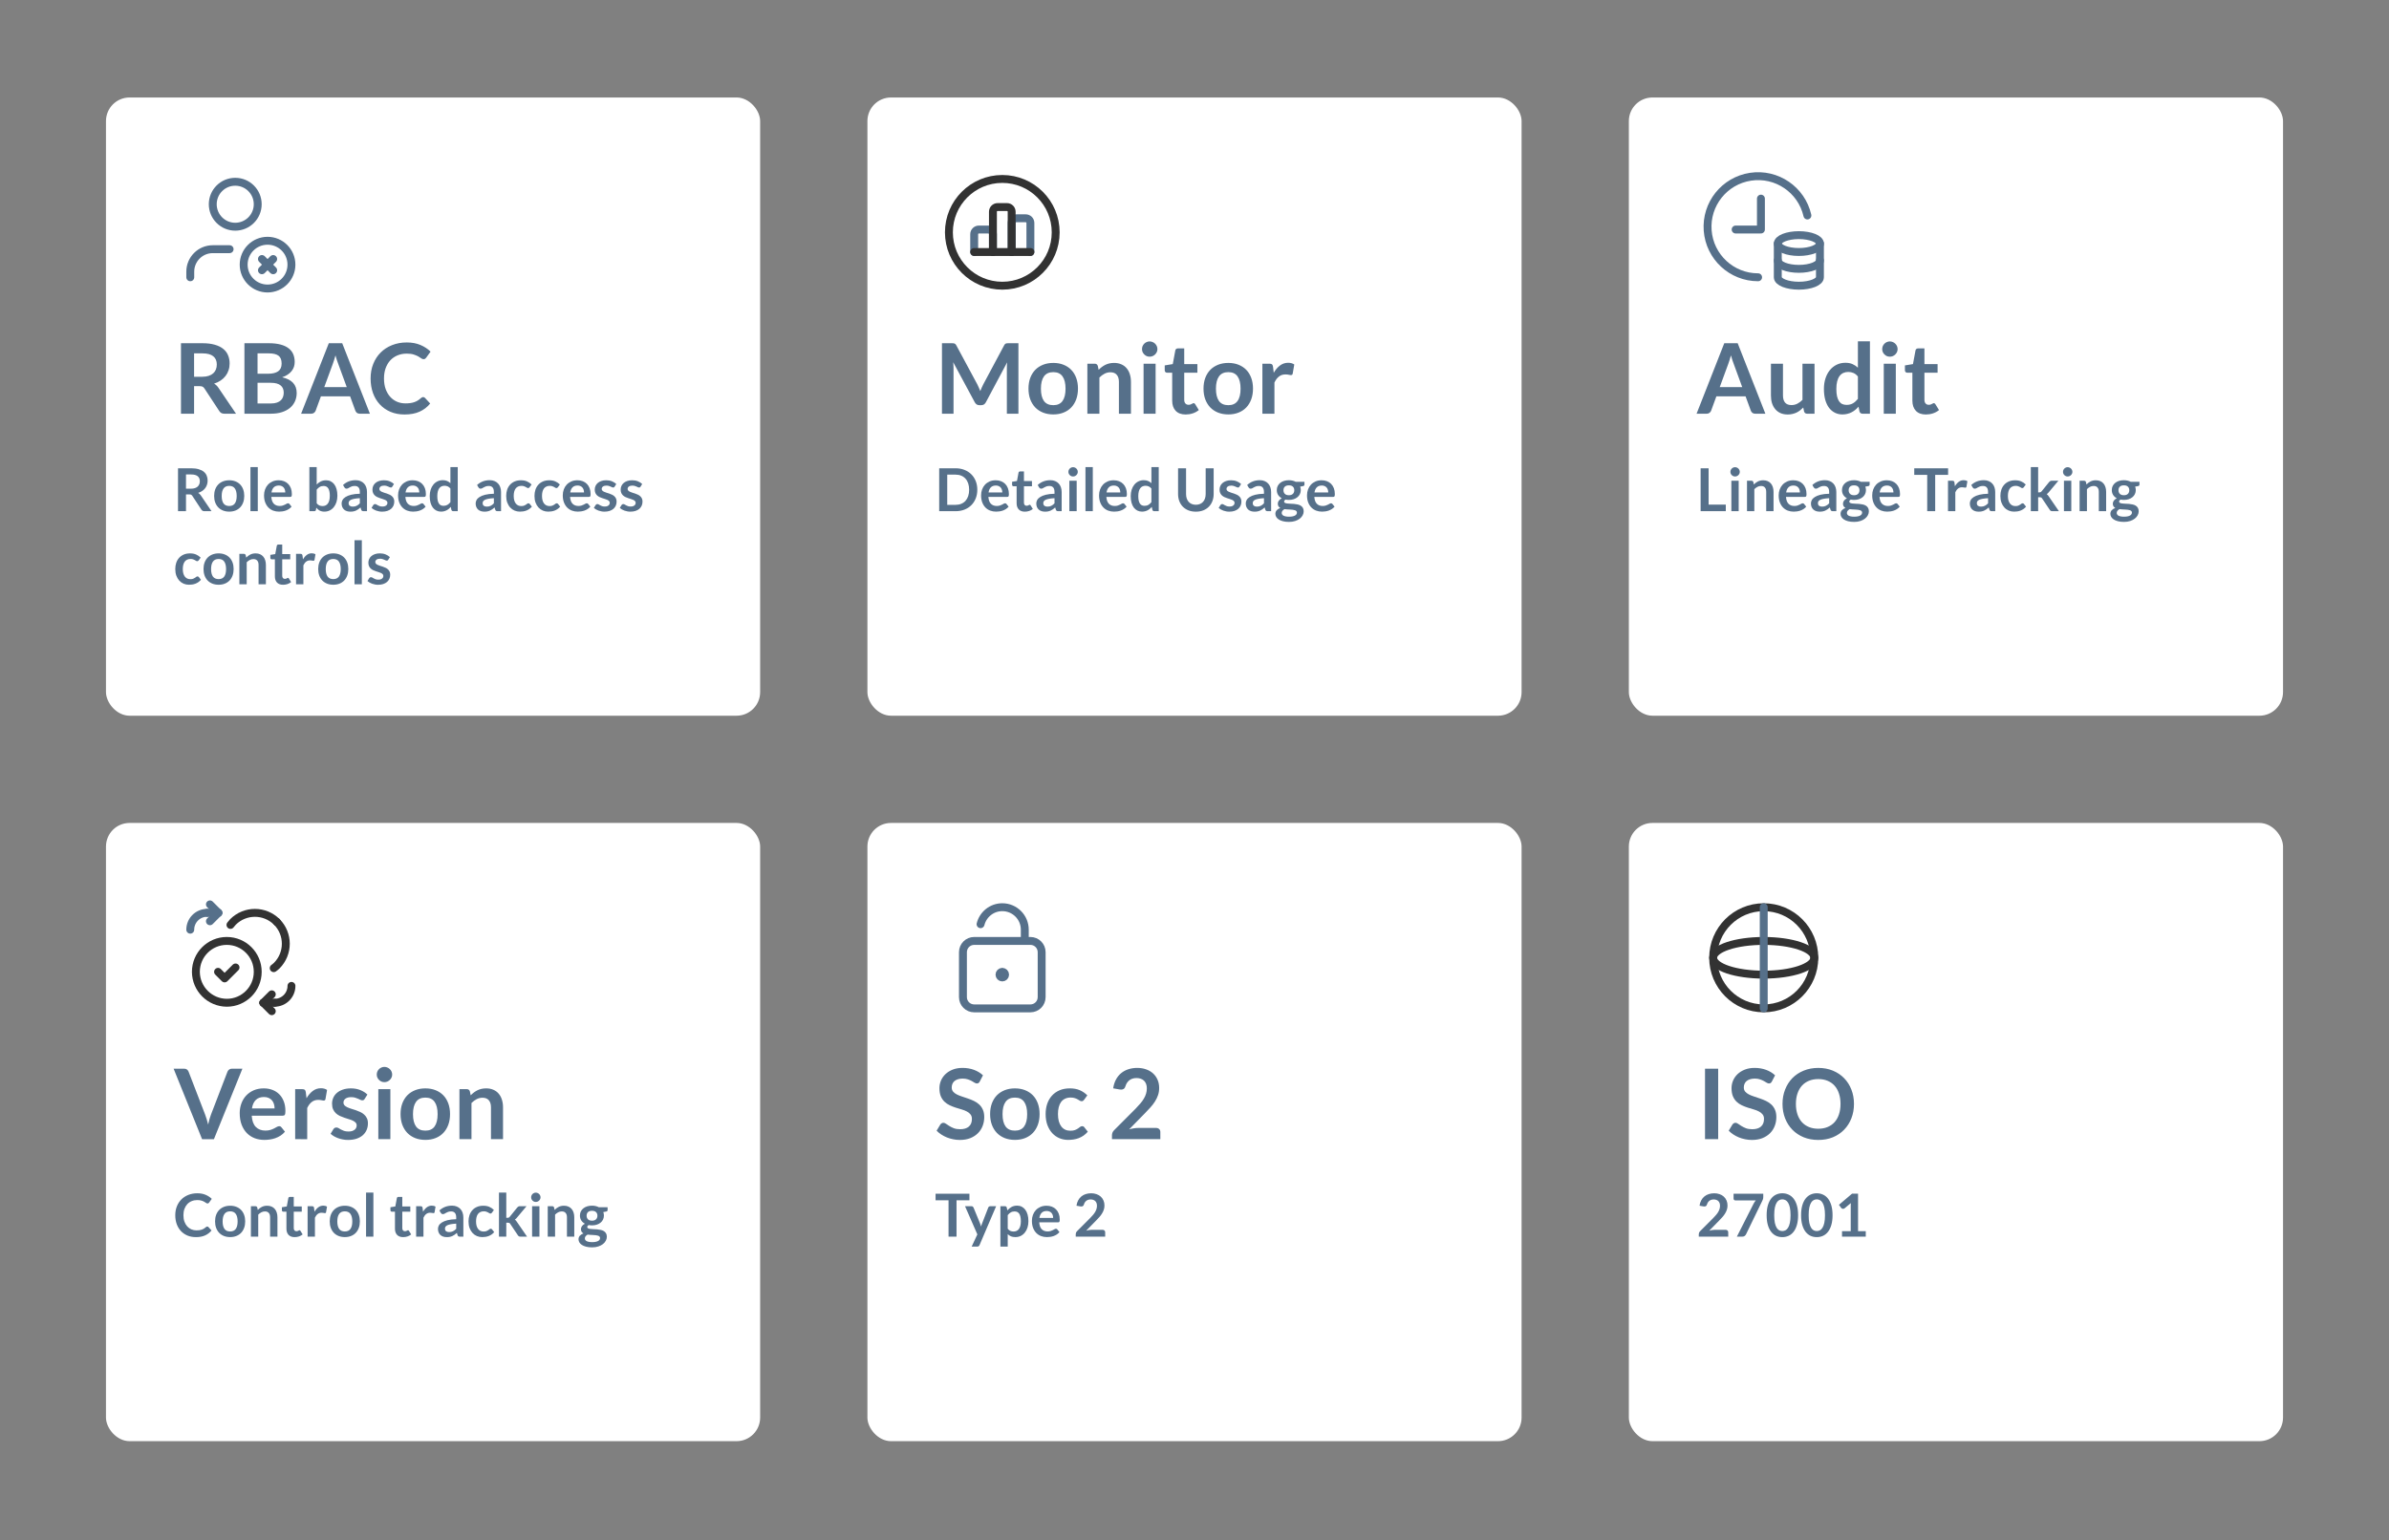 <svg fill="none" height="316" viewBox="0 0 490 316" width="490" xmlns="http://www.w3.org/2000/svg" xmlns:xlink="http://www.w3.org/1999/xlink"><rect x="0" y="0" width="490" height="316" fill="#808080" stroke="none"/><clipPath id="a"><rect height="315.676" rx="10" width="490"/></clipPath><g clip-path="url(#a)"><rect fill="#fff" height="126.838" rx="4.841" width="134.176" x="21.736" y="20"/><ellipse cx="54.877" cy="54.293" rx="4.899" ry="4.899" stroke="#56708a" stroke-linecap="round" stroke-linejoin="round" stroke-width="1.621"/><path d="m56.03 55.446-2.305-2.305" stroke="#56708a" stroke-linecap="round" stroke-linejoin="round" stroke-width="1.621"/><path d="m56.03 53.141-2.305 2.305" stroke="#56708a" stroke-linecap="round" stroke-linejoin="round" stroke-width="1.621"/><path d="m47.096 51.123h-3.458c-2.546 0-4.611 2.064-4.611 4.611v1.153" stroke="#56708a" stroke-linecap="round" stroke-linejoin="round" stroke-width="1.621"/><circle cx="48.249" cy="41.902" r="4.611" stroke="#56708a" stroke-linecap="round" stroke-linejoin="round" stroke-width="1.621"/><path d="m39.809 79.228v5.65h-2.69v-14.46h4.41c.987 0 1.83.103 2.53.31.707.2 1.283.483 1.73.85.453.367.783.807.99 1.32.213.507.32 1.067.32 1.68 0 .487-.073.947-.22 1.38-.14.433-.347.827-.62 1.18-.267.353-.6.663-1 .93-.393.267-.843.48-1.35.64.34.193.633.47.88.83l3.62 5.34h-2.42c-.233 0-.433-.047-.6-.14-.16-.093-.297-.227-.41-.4l-3.04-4.63c-.113-.173-.24-.297-.38-.37-.133-.073-.333-.11-.6-.11zm0-1.93h1.68c.507 0 .947-.063 1.32-.19.38-.127.69-.3.93-.52.247-.227.43-.493.55-.8.12-.307.18-.643.18-1.01 0-.733-.243-1.297-.73-1.69-.48-.393-1.217-.59-2.21-.59h-1.72zm10.325 7.58v-14.46h4.99c.947 0 1.753.09 2.42.27.673.18 1.223.437 1.65.77.433.333.75.737.95 1.21.2.473.3 1.007.3 1.6 0 .34-.05.667-.15.98-.1.307-.257.597-.47.87-.207.267-.473.51-.8.73-.32.22-.703.407-1.15.56 1.987.447 2.98 1.52 2.98 3.22 0 .613-.117 1.18-.35 1.7s-.573.97-1.02 1.35c-.447.373-.997.667-1.65.88-.653.213-1.4.32-2.24.32zm2.69-6.34v4.24h2.73c.5 0 .917-.06 1.25-.18.34-.12.61-.28.81-.48.207-.2.353-.433.44-.7.093-.267.14-.55.14-.85 0-.313-.05-.593-.15-.84-.1-.253-.257-.467-.47-.64-.213-.18-.487-.317-.82-.41-.333-.093-.737-.14-1.21-.14zm0-1.86h2.15c.913 0 1.607-.167 2.08-.5.473-.333.71-.863.71-1.59 0-.753-.213-1.29-.64-1.61s-1.093-.48-2-.48h-2.3zm23.047 8.2h-2.08c-.233 0-.427-.057-.58-.17-.147-.12-.253-.267-.32-.44l-1.08-2.95h-5.99l-1.08 2.95c-.053.153-.16.293-.32.42-.153.127-.343.19-.57.19h-2.09l5.68-14.46h2.75zm-9.36-5.46h4.61l-1.76-4.81c-.08-.213-.17-.463-.27-.75-.093-.293-.187-.61-.28-.95-.093.34-.187.657-.28.95-.087.293-.173.55-.26.77zm20.282 2.05c.147 0 .273.057.38.17l1.06 1.15c-.587.727-1.31 1.283-2.17 1.67-.853.387-1.88.58-3.08.58-1.073 0-2.04-.183-2.9-.55-.853-.367-1.583-.877-2.19-1.53-.607-.653-1.073-1.433-1.4-2.34-.32-.907-.48-1.897-.48-2.97 0-1.087.18-2.08.54-2.98.36-.907.867-1.687 1.52-2.34.653-.653 1.433-1.16 2.34-1.52.913-.367 1.92-.55 3.02-.55 1.073 0 2.01.173 2.81.52.807.34 1.497.793 2.07 1.36l-.9 1.25c-.053.08-.123.15-.21.21-.08.06-.193.09-.34.09-.153 0-.31-.06-.47-.18s-.363-.25-.61-.39c-.247-.14-.56-.27-.94-.39-.373-.12-.85-.18-1.43-.18-.68 0-1.307.12-1.88.36-.567.233-1.057.57-1.47 1.01-.407.44-.727.977-.96 1.61-.227.627-.34 1.333-.34 2.12 0 .813.113 1.537.34 2.17.233.633.547 1.167.94 1.6.393.433.857.767 1.39 1 .533.227 1.107.34 1.72.34.367 0 .697-.02.99-.06.3-.04.573-.103.82-.19.253-.087.49-.197.71-.33.227-.14.45-.31.67-.51.067-.06.137-.107.21-.14.073-.04.153-.06.24-.06zm-48.643 19.97v3.44h-1.638v-8.804h2.685c.601 0 1.114.063 1.54.189.43.122.781.294 1.053.517.276.223.477.491.603.804.13.308.195.649.195 1.023 0 .296-.045.576-.134.84-.085.264-.211.503-.377.718-.162.216-.365.404-.609.567-.239.162-.513.292-.822.389.207.118.386.286.536.506l2.204 3.251h-1.473c-.142 0-.264-.029-.365-.085-.097-.057-.181-.138-.25-.244l-1.851-2.819c-.069-.105-.146-.18-.231-.225-.081-.045-.203-.067-.365-.067zm0-1.175h1.023c.308 0 .576-.039.804-.116.231-.077.42-.182.566-.316.15-.138.262-.3.335-.487.073-.187.11-.392.11-.615 0-.447-.148-.789-.445-1.029-.292-.239-.741-.359-1.345-.359h-1.047zm8.868-1.729c.467 0 .889.075 1.266.225.382.15.706.363.974.639s.475.613.621 1.011.219.842.219 1.333c0 .496-.073.942-.219 1.34s-.353.736-.621 1.016c-.268.281-.593.496-.974.646-.378.15-.8.225-1.266.225-.467 0-.891-.075-1.272-.225s-.708-.365-.98-.646c-.268-.28-.477-.618-.627-1.016-.146-.398-.219-.844-.219-1.34 0-.491.073-.935.219-1.333.15-.398.359-.735.627-1.011.272-.276.599-.489.98-.639s.806-.225 1.272-.225zm0 5.278c.52 0 .903-.174 1.151-.523.252-.349.378-.861.378-1.534 0-.674-.126-1.188-.378-1.541-.248-.353-.631-.529-1.151-.529-.528 0-.917.179-1.169.535-.252.353-.378.865-.378 1.535 0 .669.126 1.181.378 1.534.252.349.641.523 1.169.523zm5.855-7.981v9.047h-1.504v-9.047zm4.286 2.703c.394 0 .755.063 1.084.189.333.126.619.31.858.554.239.239.426.536.56.888.134.35.201.749.201 1.2 0 .114-.006.209-.018.286-.008.073-.026.132-.055.177-.024.04-.059.071-.103.091-.045.016-.102.024-.171.024h-3.86c.045.642.217 1.112.517 1.413.3.3.698.45 1.193.45.244 0 .453-.028.627-.085.179-.057.333-.12.463-.189.134-.069.25-.132.347-.188.101-.057.199-.086.292-.086.061 0 .114.012.158.037.045.024.083.059.116.103l.438.548c-.166.195-.353.359-.56.493-.207.13-.424.236-.651.317-.223.077-.453.132-.688.164-.231.033-.457.049-.676.049-.434 0-.838-.071-1.212-.213-.373-.146-.698-.359-.974-.639-.276-.284-.493-.633-.651-1.047-.158-.418-.237-.901-.237-1.449 0-.427.069-.826.207-1.2.138-.377.335-.704.591-.98.26-.28.574-.501.944-.664.373-.162.793-.244 1.26-.244zm.03 1.078c-.438 0-.781.124-1.029.371-.248.247-.406.599-.475 1.053h2.825c0-.195-.026-.377-.079-.548-.053-.174-.134-.327-.243-.456-.11-.13-.248-.232-.414-.305-.167-.077-.361-.116-.585-.116zm6.265 5.266v-9.047h1.504v3.568c.247-.264.528-.473.84-.627.313-.158.678-.237 1.096-.237.341 0 .651.071.931.213.284.138.528.341.731.609.207.268.365.599.475.992.114.394.171.846.171 1.358 0 .467-.063.899-.189 1.297-.126.397-.306.742-.542 1.035-.231.292-.513.521-.846.688-.329.162-.698.243-1.108.243-.191 0-.365-.02-.523-.061-.158-.036-.302-.089-.432-.158s-.252-.152-.365-.25c-.11-.101-.215-.213-.317-.335l-.067.421c-.024.105-.067.18-.128.225-.057.044-.136.067-.237.067zm2.922-5.175c-.312 0-.58.067-.804.201-.219.13-.424.314-.615.554v2.8c.17.211.355.36.554.445.203.081.422.122.657.122.227 0 .432-.043.615-.128.183-.086.337-.215.463-.39.13-.175.229-.394.298-.658.069-.267.103-.582.103-.943 0-.365-.03-.674-.091-.926-.057-.255-.14-.462-.25-.621-.11-.158-.243-.274-.402-.347-.154-.073-.331-.11-.53-.11zm8.899 5.175h-.676c-.142 0-.254-.021-.335-.061-.081-.045-.142-.132-.183-.262l-.134-.444c-.158.142-.315.268-.469.377-.15.106-.306.195-.469.268-.162.073-.335.128-.517.164-.183.037-.386.055-.609.055-.264 0-.507-.034-.731-.103-.223-.073-.416-.181-.578-.323-.158-.142-.282-.319-.371-.53s-.134-.456-.134-.736c0-.236.061-.467.183-.694.126-.232.333-.439.621-.621.288-.187.672-.341 1.151-.463.479-.122 1.074-.191 1.784-.207v-.365c0-.418-.089-.727-.268-.926-.174-.203-.43-.304-.767-.304-.244 0-.447.028-.609.085-.162.057-.304.122-.426.195-.118.069-.227.132-.329.189-.102.056-.213.085-.335.085-.101 0-.189-.027-.262-.079-.073-.053-.132-.118-.177-.195l-.274-.481c.718-.658 1.585-.986 2.6-.986.365 0 .69.061.974.183.288.118.532.284.731.499.199.211.349.465.451.761.106.296.158.621.158.975zm-2.922-.938c.154 0 .296-.014.426-.042.13-.029.252-.071.365-.128.118-.057.229-.126.335-.207.11-.086.219-.185.329-.299v-1.053c-.438.02-.806.059-1.102.116-.292.053-.528.122-.706.207-.179.085-.306.184-.384.298-.073.114-.11.238-.11.372 0 .263.077.452.231.566.158.113.363.17.615.17zm8.109-4.091c-.041.065-.083.112-.128.14-.045.024-.102.036-.171.036-.073 0-.152-.02-.237-.06-.081-.041-.177-.085-.286-.134-.11-.053-.235-.099-.377-.14-.138-.041-.302-.061-.493-.061-.296 0-.53.063-.7.189-.171.126-.256.29-.256.493 0 .134.043.247.128.341.089.089.205.168.347.237.146.069.31.132.493.189.183.052.369.111.56.176s.378.14.56.226c.183.081.345.186.487.316.146.126.262.278.347.457.089.178.134.393.134.645 0 .3-.055.578-.164.834-.11.252-.27.471-.481.658-.211.182-.473.326-.785.432-.308.101-.664.152-1.065.152-.215 0-.426-.02-.633-.061-.203-.036-.4-.089-.591-.158-.187-.069-.361-.15-.523-.244-.158-.093-.298-.194-.42-.304l.347-.572c.045-.069.097-.122.158-.159.061-.036.138-.054.231-.054.093 0 .181.026.262.079.085.053.183.109.292.17s.237.118.384.171c.15.053.339.079.566.079.179 0 .331-.02.457-.061.13-.045.235-.101.317-.17.085-.069.146-.149.183-.238.041-.093.061-.189.061-.286 0-.146-.045-.266-.134-.359-.085-.094-.201-.175-.347-.244-.142-.069-.306-.13-.493-.182-.183-.057-.371-.118-.566-.183-.191-.065-.38-.14-.566-.225-.183-.09-.347-.201-.493-.335-.142-.134-.258-.298-.347-.493-.085-.195-.128-.431-.128-.707 0-.255.051-.499.152-.73.102-.231.25-.432.445-.603.199-.174.444-.312.737-.414.296-.105.637-.158 1.023-.158.43 0 .822.071 1.175.213.353.142.647.329.883.56zm4.189-1.315c.394 0 .755.063 1.084.189.333.126.619.31.859.554.239.239.426.536.56.888.134.35.201.749.201 1.2 0 .114-.006.209-.018.286-.008.073-.026.132-.055.177-.024.04-.059.071-.103.091-.045.016-.102.024-.171.024h-3.86c.045.642.217 1.112.517 1.413.3.3.698.45 1.193.45.244 0 .453-.028.627-.085.179-.057.333-.12.463-.189.134-.069.25-.132.347-.188.101-.057.199-.086.292-.086.061 0 .114.012.158.037.045.024.083.059.116.103l.438.548c-.166.195-.353.359-.56.493-.207.13-.424.236-.651.317-.223.077-.453.132-.688.164-.231.033-.457.049-.676.049-.434 0-.838-.071-1.212-.213-.373-.146-.698-.359-.974-.639-.276-.284-.493-.633-.651-1.047-.158-.418-.237-.901-.237-1.449 0-.427.069-.826.207-1.2.138-.377.335-.704.591-.98.26-.28.574-.501.944-.664.373-.162.793-.244 1.26-.244zm.03 1.078c-.438 0-.781.124-1.029.371-.248.247-.406.599-.475 1.053h2.825c0-.195-.026-.377-.079-.548-.053-.174-.134-.327-.244-.456-.11-.13-.247-.232-.414-.305-.166-.077-.361-.116-.584-.116zm8.288 5.266c-.195 0-.323-.092-.384-.274l-.122-.603c-.13.146-.266.278-.408.396-.142.118-.296.219-.463.304-.162.085-.339.15-.53.195-.187.049-.39.073-.609.073-.341 0-.653-.071-.938-.213s-.53-.347-.737-.615c-.203-.272-.361-.607-.475-1.004-.11-.398-.164-.853-.164-1.364 0-.463.063-.893.189-1.291s.306-.743.542-1.035c.235-.292.517-.52.846-.682.329-.166.698-.25 1.108-.25.349 0 .647.057.895.17.248.11.469.258.664.445v-3.3h1.504v9.047zm-2.003-1.102c.313 0 .578-.065.798-.195s.426-.315.621-.554v-2.801c-.171-.207-.357-.353-.56-.438-.199-.085-.414-.128-.645-.128-.227 0-.434.043-.621.128-.183.085-.339.215-.469.39-.126.17-.223.389-.292.657-.069.264-.103.577-.103.938 0 .365.028.676.085.931.061.252.146.459.256.621.11.159.244.274.402.347.158.069.335.104.53.104zm11.802 1.102h-.676c-.142 0-.254-.021-.335-.061-.081-.045-.142-.132-.183-.262l-.134-.444c-.158.142-.314.268-.468.377-.151.106-.307.195-.469.268-.163.073-.335.128-.518.164-.183.037-.386.055-.609.055-.264 0-.507-.034-.731-.103-.223-.073-.416-.181-.578-.323-.158-.142-.282-.319-.371-.53s-.134-.456-.134-.736c0-.236.061-.467.183-.694.126-.232.333-.439.621-.621.288-.187.672-.341 1.151-.463s1.073-.191 1.784-.207v-.365c0-.418-.089-.727-.268-.926-.174-.203-.43-.304-.767-.304-.243 0-.446.028-.609.085-.162.057-.304.122-.426.195-.118.069-.227.132-.329.189-.102.056-.213.085-.335.085-.101 0-.189-.027-.262-.079-.073-.053-.132-.118-.176-.195l-.274-.481c.718-.658 1.585-.986 2.6-.986.365 0 .69.061.974.183.288.118.532.284.731.499.199.211.349.465.45.761.106.296.159.621.159.975zm-2.923-.938c.154 0 .297-.014.426-.042.13-.029.252-.071.366-.128.117-.057.229-.126.335-.207.109-.086.219-.185.328-.299v-1.053c-.438.02-.805.059-1.102.116-.292.053-.527.122-.706.207-.178.085-.306.184-.384.298-.073.114-.11.238-.11.372 0 .263.077.452.231.566.158.113.363.17.615.17zm8.791-3.988c-.045.057-.089.102-.134.134-.041.033-.101.049-.183.049-.077 0-.152-.022-.225-.067-.073-.049-.16-.101-.262-.158-.101-.061-.223-.114-.365-.158-.138-.049-.311-.073-.518-.073-.263 0-.495.049-.694.146-.198.093-.365.23-.499.407-.13.179-.227.396-.292.652-.065.252-.097.538-.097.858 0 .333.034.629.103.889.073.26.177.479.311.658.133.174.296.308.487.402.19.089.405.134.645.134.239 0 .432-.029.578-.086.151-.061.276-.126.378-.195.101-.073.189-.138.262-.194.077-.061.162-.092.255-.092.122 0 .213.047.274.14l.433.548c-.167.195-.347.359-.542.493-.195.13-.398.236-.609.317-.207.077-.422.132-.645.164-.224.033-.445.049-.664.049-.386 0-.749-.071-1.09-.213-.341-.146-.639-.357-.895-.633-.252-.276-.452-.613-.603-1.011-.146-.402-.219-.858-.219-1.37 0-.458.065-.882.195-1.272.134-.394.329-.733.585-1.017.255-.288.572-.513.949-.676.378-.162.812-.244 1.303-.244.467 0 .875.075 1.224.225.353.15.67.365.95.645zm5.803 0c-.045.057-.09.102-.134.134-.041.033-.102.049-.183.049-.077 0-.152-.022-.225-.067-.073-.049-.16-.101-.262-.158-.101-.061-.223-.114-.365-.158-.138-.049-.311-.073-.518-.073-.264 0-.495.049-.694.146-.199.093-.365.23-.499.407-.13.179-.227.396-.292.652-.065.252-.098.538-.098.858 0 .333.035.629.104.889.073.26.176.479.31.658.134.174.297.308.487.402.191.089.406.134.646.134.239 0 .432-.029.578-.086.15-.061.276-.126.378-.195.101-.073.188-.138.261-.194.078-.061.163-.092.256-.092.122 0 .213.047.274.14l.432.548c-.166.195-.347.359-.541.493-.195.13-.398.236-.609.317-.207.077-.422.132-.646.164-.223.033-.444.049-.663.049-.386 0-.749-.071-1.09-.213-.341-.146-.639-.357-.895-.633-.252-.276-.453-.613-.603-1.011-.146-.402-.219-.858-.219-1.37 0-.458.065-.882.195-1.272.134-.394.329-.733.584-1.017.256-.288.573-.513.95-.676.378-.162.812-.244 1.303-.244.467 0 .875.075 1.224.225.353.15.669.365.949.645zm3.994-1.419c.394 0 .755.063 1.084.189.333.126.619.31.859.554.239.239.426.536.56.888.134.35.201.749.201 1.2 0 .114-.007.209-.019.286-.008.073-.026.132-.054.177-.025.04-.059.071-.104.091-.045.016-.101.024-.17.024h-3.86c.044.642.217 1.112.517 1.413.3.3.698.45 1.193.45.244 0 .453-.028.627-.085.179-.057.333-.12.463-.189.134-.069.25-.132.347-.188.102-.057.199-.086.292-.086.061 0 .114.012.159.037.044.024.083.059.115.103l.439.548c-.167.195-.353.359-.56.493-.207.13-.424.236-.652.317-.223.077-.452.132-.688.164-.231.033-.456.049-.676.049-.434 0-.838-.071-1.211-.213-.374-.146-.698-.359-.974-.639-.276-.284-.493-.633-.652-1.047-.158-.418-.237-.901-.237-1.449 0-.427.069-.826.207-1.2.138-.377.335-.704.59-.98.26-.28.575-.501.944-.664.374-.162.794-.244 1.26-.244zm.031 1.078c-.439 0-.781.124-1.029.371-.248.247-.406.599-.475 1.053h2.825c0-.195-.026-.377-.079-.548-.053-.174-.134-.327-.244-.456-.109-.13-.247-.232-.414-.305-.166-.077-.361-.116-.584-.116zm7.6.237c-.04.065-.083.112-.128.14-.044.024-.101.036-.17.036-.073 0-.152-.02-.238-.06-.081-.041-.176-.085-.286-.134-.109-.053-.235-.099-.377-.14-.138-.041-.303-.061-.493-.061-.297 0-.53.063-.701.189-.17.126-.255.29-.255.493 0 .134.042.247.128.341.089.089.205.168.347.237.146.069.31.132.493.189.182.052.369.111.56.176s.377.14.56.226c.183.081.345.186.487.316.146.126.262.278.347.457.089.178.134.393.134.645 0 .3-.055.578-.164.834-.11.252-.27.471-.481.658-.211.182-.473.326-.786.432-.308.101-.663.152-1.065.152-.215 0-.426-.02-.633-.061-.203-.036-.4-.089-.591-.158-.187-.069-.361-.15-.523-.244-.159-.093-.299-.194-.421-.304l.348-.572c.044-.069.097-.122.158-.159.061-.036.138-.054.231-.054.094 0 .181.026.262.079.085.053.183.109.292.17.11.061.238.118.384.171.15.053.339.079.566.079.179 0 .331-.02.457-.061.129-.045.235-.101.316-.17.085-.069.146-.149.183-.238.04-.093.061-.189.061-.286 0-.146-.045-.266-.134-.359-.085-.094-.201-.175-.347-.244-.142-.069-.307-.13-.493-.182-.183-.057-.372-.118-.567-.183-.19-.065-.379-.14-.566-.225-.182-.09-.347-.201-.493-.335-.142-.134-.258-.298-.347-.493-.085-.195-.128-.431-.128-.707 0-.255.051-.499.152-.73.102-.231.25-.432.445-.603.199-.174.444-.312.736-.414.297-.105.638-.158 1.023-.158.431 0 .822.071 1.175.213.353.142.648.329.883.56zm5.315 0c-.04.065-.083.112-.127.14-.045.024-.102.036-.171.036-.073 0-.152-.02-.237-.06-.081-.041-.177-.085-.286-.134-.11-.053-.236-.099-.378-.14-.138-.041-.302-.061-.493-.061-.296 0-.53.063-.7.189-.171.126-.256.29-.256.493 0 .134.043.247.128.341.089.089.205.168.347.237.146.069.31.132.493.189.183.052.369.111.56.176s.378.14.56.226c.183.081.345.186.487.316.147.126.262.278.347.457.09.178.134.393.134.645 0 .3-.054.578-.164.834-.11.252-.27.471-.481.658-.211.182-.473.326-.785.432-.309.101-.664.152-1.066.152-.215 0-.426-.02-.633-.061-.203-.036-.4-.089-.591-.158-.186-.069-.361-.15-.523-.244-.158-.093-.298-.194-.42-.304l.347-.572c.044-.069.097-.122.158-.159.061-.036.138-.054.231-.054.094 0 .181.026.262.079.085.053.183.109.292.17.11.061.238.118.384.171.15.053.339.079.566.079.179 0 .331-.02.457-.061.13-.045.235-.101.316-.17.086-.069.147-.149.183-.238.041-.093.061-.189.061-.286 0-.146-.045-.266-.134-.359-.085-.094-.201-.175-.347-.244-.142-.069-.306-.13-.493-.182-.183-.057-.372-.118-.566-.183-.191-.065-.38-.14-.567-.225-.182-.09-.347-.201-.493-.335-.142-.134-.257-.298-.347-.493-.085-.195-.128-.431-.128-.707 0-.255.051-.499.153-.73.101-.231.249-.432.444-.603.199-.174.445-.312.737-.414.296-.105.637-.158 1.023-.158.43 0 .821.071 1.175.213.353.142.647.329.882.56zm-90.617 15.103c-.045.057-.089.102-.134.134-.041.033-.102.049-.183.049-.077 0-.152-.022-.225-.067-.073-.049-.16-.101-.262-.158-.102-.061-.223-.114-.365-.159-.138-.048-.31-.073-.517-.073-.264 0-.495.049-.694.147-.199.093-.365.229-.499.407-.13.179-.227.396-.292.652-.065.252-.097.538-.097.858 0 .333.035.629.103.889.073.26.177.479.31.658.134.174.296.308.487.402.191.089.406.134.645.134.239 0 .432-.029.578-.086.15-.061.276-.126.378-.195.102-.073.189-.138.262-.194.077-.061.162-.092.256-.092.122 0 .213.047.274.14l.432.548c-.166.195-.347.359-.542.493-.195.13-.398.236-.609.317-.207.077-.422.132-.645.164-.223.033-.445.049-.664.049-.386 0-.749-.071-1.09-.213-.341-.146-.639-.357-.895-.633-.252-.276-.453-.613-.603-1.011-.146-.402-.219-.858-.219-1.37 0-.458.065-.882.195-1.272.134-.394.329-.733.585-1.017.256-.288.572-.513.95-.676.377-.162.812-.243 1.303-.243.467 0 .875.075 1.224.225.353.15.67.365.95.645zm4.08-1.418c.467 0 .889.075 1.266.225.382.15.706.363.974.639.268.276.475.613.621 1.011.146.398.219.842.219 1.333 0 .496-.073.942-.219 1.34-.146.398-.353.736-.621 1.016-.268.281-.593.496-.974.646-.377.15-.8.225-1.266.225-.467 0-.891-.075-1.272-.225-.382-.15-.708-.365-.98-.646-.268-.28-.477-.618-.627-1.016-.146-.398-.219-.844-.219-1.34 0-.491.073-.935.219-1.333.15-.398.359-.735.627-1.011.272-.276.599-.489.98-.639.382-.15.806-.225 1.272-.225zm0 5.278c.519 0 .903-.174 1.151-.523.252-.349.377-.861.377-1.534 0-.674-.126-1.188-.377-1.541-.248-.353-.631-.529-1.151-.529-.528 0-.917.178-1.169.535-.252.353-.377.865-.377 1.535 0 .669.126 1.181.377 1.534.252.349.641.523 1.169.523zm4.254 1.066v-6.247h.919c.195 0 .323.092.384.274l.103.493c.126-.13.258-.247.396-.353.142-.105.29-.197.444-.274.158-.077.327-.136.505-.176.179-.041.373-.061.585-.061.341 0 .643.059.907.176.264.114.483.276.658.487.179.207.312.457.402.749.093.288.14.607.14.956v3.976h-1.504v-3.976c0-.381-.089-.676-.268-.883-.175-.211-.438-.316-.791-.316-.26 0-.503.059-.731.176-.227.118-.442.278-.645.481v4.518zm8.972.097c-.54 0-.956-.152-1.248-.456-.292-.309-.438-.733-.438-1.273v-3.488h-.633c-.081 0-.152-.027-.213-.08-.057-.052-.085-.131-.085-.237v-.597l1.005-.164.317-1.705c.016-.081.053-.144.11-.188.061-.045.136-.067.225-.067h.779v1.966h1.644v1.072h-1.644v3.385c0 .194.049.347.146.456.097.11.227.165.39.165.093 0 .171-.011.231-.031.065-.024.12-.049.164-.073.049-.024.091-.047.128-.067.036-.024.073-.036.11-.036.045 0 .081.012.11.036.028.02.059.053.091.098l.451.73c-.219.183-.471.321-.755.414-.284.094-.578.14-.883.14zm2.657-.097v-6.247h.883c.154 0 .262.029.323.085.061.057.102.155.122.293l.091.755c.223-.386.485-.69.785-.914.3-.223.637-.334 1.011-.334.308 0 .564.071.767.213l-.195 1.126c-.012.073-.039.126-.079.158-.041.029-.095.043-.164.043-.061 0-.144-.014-.25-.043-.106-.028-.246-.042-.42-.042-.313 0-.58.087-.804.261-.223.171-.412.423-.566.755v3.891zm7.637-6.344c.467 0 .889.075 1.266.225.382.15.706.363.974.639s.475.613.621 1.011.219.842.219 1.333c0 .496-.073.942-.219 1.34s-.353.736-.621 1.016c-.268.281-.593.496-.974.646-.378.15-.8.225-1.266.225-.467 0-.891-.075-1.272-.225s-.708-.365-.98-.646c-.268-.28-.477-.618-.627-1.016-.146-.398-.219-.844-.219-1.34 0-.491.073-.935.219-1.333.15-.398.359-.735.627-1.011.272-.276.599-.489.98-.639s.806-.225 1.272-.225zm0 5.278c.52 0 .903-.174 1.151-.523.252-.349.378-.861.378-1.534 0-.674-.126-1.188-.378-1.541-.248-.353-.631-.529-1.151-.529-.528 0-.917.178-1.169.535-.252.353-.378.865-.378 1.535 0 .669.126 1.181.378 1.534.252.349.641.523 1.169.523zm5.855-7.981v9.047h-1.504v-9.047zm5.412 4.018c-.041.065-.083.112-.128.14-.045.024-.102.036-.171.036-.073 0-.152-.02-.237-.06-.081-.041-.177-.086-.286-.134-.11-.053-.235-.1-.378-.14-.138-.041-.302-.061-.493-.061-.296 0-.53.063-.7.188-.171.126-.256.291-.256.494 0 .134.043.247.128.341.089.089.205.168.347.237.146.069.31.132.493.189.183.052.369.111.56.176.191.065.378.14.56.226.183.081.345.186.487.316.146.126.262.278.347.457.089.178.134.393.134.645 0 .3-.055.578-.164.834-.11.252-.27.471-.481.658-.211.182-.473.326-.785.432-.308.101-.664.152-1.065.152-.215 0-.426-.02-.633-.061-.203-.036-.4-.089-.591-.158-.187-.069-.361-.15-.524-.244-.158-.093-.298-.194-.42-.304l.347-.572c.045-.069.097-.122.158-.159.061-.036.138-.054.231-.054.093 0 .181.026.262.079.085.053.183.109.292.17s.237.118.384.171c.15.053.339.079.566.079.178 0 .331-.02.457-.061.13-.045.235-.101.317-.17.085-.069.146-.149.183-.238.041-.093.061-.189.061-.286 0-.146-.045-.266-.134-.359-.085-.094-.201-.175-.347-.244-.142-.069-.306-.13-.493-.182-.183-.057-.371-.118-.566-.183-.191-.065-.38-.14-.566-.225-.183-.09-.347-.201-.493-.335-.142-.134-.258-.298-.347-.493-.085-.195-.128-.431-.128-.707 0-.255.051-.499.152-.73.102-.231.25-.432.445-.603.199-.174.444-.312.737-.414.296-.105.637-.158 1.023-.158.43 0 .822.071 1.175.213s.647.329.883.56z" fill="#56708a"/><rect fill="#fff" height="126.838" rx="4.841" width="134.176" x="177.912" y="20"/><circle cx="205.578" cy="47.665" r="10.951" stroke="#323232" stroke-linecap="round" stroke-linejoin="round" stroke-width="1.621"/><path d="m203.655 51.7v-3.65c.001-.255-.1-.499-.28-.68-.181-.18-.425-.282-.68-.282h-1.921c-.531 0-.96.43-.961.96v3.651" stroke="#56708a" stroke-linecap="round" stroke-linejoin="round" stroke-width="1.621"/><path d="m211.341 51.7v-5.956c0-.53-.43-.96-.96-.96h-1.922c-.53 0-.96.43-.96.96v5.956" stroke="#56708a" stroke-linecap="round" stroke-linejoin="round" stroke-width="1.621"/><path d="m207.498 51.7v-8.261c0-.53-.43-.96-.96-.96h-1.922c-.53 0-.96.43-.96.96v8.261" stroke="#323232" stroke-linecap="round" stroke-linejoin="round" stroke-width="1.621"/><path d="m211.341 51.7h-11.528" stroke="#323232" stroke-linecap="round" stroke-linejoin="round" stroke-width="1.621"/><path d="m200.465 78.878c.113.213.217.437.31.67.1.227.197.457.29.69.093-.24.19-.477.29-.71.1-.233.207-.457.32-.67l4.28-8.01c.053-.1.107-.18.16-.24.06-.06.123-.103.19-.13.073-.027.153-.043.24-.05.087-.007.19-.01.31-.01h2.03v14.46h-2.37v-9.34c0-.173.003-.363.01-.57.013-.207.03-.417.05-.63l-4.37 8.2c-.1.187-.23.333-.39.44-.16.1-.347.15-.56.15h-.37c-.213 0-.4-.05-.56-.15-.16-.107-.29-.253-.39-.44l-4.43-8.23c.027.22.043.437.05.65.013.207.02.4.02.58v9.34h-2.37v-14.46h2.03c.12 0 .223.003.31.01.087.007.163.023.23.05.073.027.14.07.2.13s.117.14.17.24zm15.574-4.42c.767 0 1.46.123 2.08.37.627.247 1.16.597 1.6 1.05.44.453.78 1.007 1.02 1.66.24.653.36 1.383.36 2.19 0 .813-.12 1.547-.36 2.2-.24.653-.58 1.21-1.02 1.67s-.973.813-1.6 1.06c-.62.247-1.313.37-2.08.37s-1.463-.123-2.09-.37c-.627-.247-1.163-.6-1.61-1.06-.44-.46-.783-1.017-1.03-1.67-.24-.653-.36-1.387-.36-2.2 0-.807.12-1.537.36-2.19.247-.653.59-1.207 1.03-1.66.447-.453.983-.803 1.61-1.05.627-.247 1.323-.37 2.09-.37zm0 8.67c.853 0 1.483-.287 1.89-.86.413-.573.62-1.413.62-2.52 0-1.107-.207-1.95-.62-2.53-.407-.58-1.037-.87-1.89-.87-.867 0-1.507.293-1.92.88-.413.58-.62 1.42-.62 2.52s.207 1.94.62 2.52c.413.573 1.053.86 1.92.86zm6.987 1.75v-10.26h1.51c.32 0 .53.15.63.45l.17.81c.207-.213.423-.407.65-.58.233-.173.477-.323.73-.45.26-.127.537-.223.83-.29.293-.067.613-.1.96-.1.56 0 1.057.097 1.49.29.433.187.793.453 1.08.8.293.34.513.75.66 1.23.153.473.23.997.23 1.57v6.53h-2.47v-6.53c0-.627-.147-1.11-.44-1.45-.287-.347-.72-.52-1.3-.52-.427 0-.827.097-1.2.29-.373.193-.727.457-1.06.79v7.42zm13.997-10.26v10.26h-2.47v-10.26zm.37-2.99c0 .213-.043.413-.13.6-.086.187-.203.35-.35.49-.14.14-.306.253-.5.34-.193.08-.4.12-.62.12-.213 0-.416-.04-.61-.12-.186-.087-.35-.2-.49-.34s-.253-.303-.34-.49c-.08-.187-.12-.387-.12-.6 0-.22.04-.427.12-.62.087-.193.2-.36.34-.5s.304-.25.49-.33c.194-.087.397-.13.61-.13.22 0 .427.043.62.13.194.08.36.19.5.33.147.14.264.307.35.5.087.193.13.4.13.62zm5.8 13.41c-.887 0-1.57-.25-2.05-.75-.48-.507-.72-1.203-.72-2.09v-5.73h-1.04c-.133 0-.25-.043-.35-.13-.093-.087-.14-.217-.14-.39v-.98l1.65-.27.52-2.8c.027-.133.087-.237.18-.31.1-.073.223-.11.37-.11h1.28v3.23h2.7v1.76h-2.7v5.56c0 .32.08.57.24.75s.373.27.64.27c.153 0 .28-.017.38-.05.107-.04.197-.08.27-.12.08-.04.15-.077.21-.11.06-.04.12-.06.18-.06.073 0 .133.02.18.06.047.033.097.087.15.16l.74 1.2c-.36.3-.773.527-1.24.68-.467.153-.95.23-1.45.23zm8.744-10.58c.767 0 1.46.123 2.08.37.627.247 1.16.597 1.6 1.05.44.453.78 1.007 1.02 1.66.24.653.36 1.383.36 2.19 0 .813-.12 1.547-.36 2.2-.24.653-.58 1.21-1.02 1.67s-.973.813-1.6 1.06c-.62.247-1.313.37-2.08.37-.766 0-1.463-.123-2.09-.37-.626-.247-1.163-.6-1.61-1.06-.44-.46-.783-1.017-1.03-1.67-.24-.653-.36-1.387-.36-2.2 0-.807.12-1.537.36-2.19.247-.653.59-1.207 1.03-1.66.447-.453.984-.803 1.61-1.05.627-.247 1.324-.37 2.09-.37zm0 8.67c.854 0 1.484-.287 1.89-.86.414-.573.62-1.413.62-2.52 0-1.107-.206-1.95-.62-2.53-.406-.58-1.036-.87-1.89-.87-.866 0-1.506.293-1.92.88-.413.58-.62 1.42-.62 2.52s.207 1.94.62 2.52c.414.573 1.054.86 1.92.86zm6.987 1.75v-10.26h1.45c.254 0 .43.047.53.14.1.093.167.253.2.48l.15 1.24c.367-.633.797-1.133 1.29-1.5.494-.367 1.047-.55 1.66-.55.507 0 .927.117 1.26.35l-.32 1.85c-.02.12-.063.207-.13.26-.066.047-.156.07-.27.07-.1 0-.236-.023-.41-.07-.173-.047-.403-.07-.69-.07-.513 0-.953.143-1.32.43-.366.28-.676.693-.93 1.24v6.39zm-58.473 15.598c0 .645-.107 1.238-.322 1.778s-.518 1.004-.908 1.394c-.389.39-.858.692-1.406.907s-1.155.323-1.82.323h-3.361v-8.804h3.361c.665 0 1.272.11 1.82.329.548.215 1.017.517 1.406.907.39.386.693.848.908 1.388s.322 1.132.322 1.778zm-1.674 0c0-.483-.065-.915-.195-1.297-.13-.386-.314-.71-.554-.974-.239-.268-.532-.473-.877-.615-.34-.142-.726-.213-1.156-.213h-1.711v6.198h1.711c.43 0 .816-.071 1.156-.213.345-.142.638-.345.877-.609.24-.268.424-.593.554-.974.13-.386.195-.82.195-1.303zm5.45-1.942c.394 0 .755.063 1.084.189.332.126.619.31.858.554.239.239.426.536.56.888.134.35.201.749.201 1.2 0 .114-.006.209-.018.286-.008.073-.027.132-.055.177-.024.04-.059.071-.104.091-.044.016-.101.024-.17.024h-3.86c.045.642.217 1.112.518 1.413.3.3.698.45 1.193.45.243 0 .452-.028.627-.085.179-.057.333-.12.463-.189.134-.069.249-.132.347-.188.101-.057.199-.086.292-.086.061 0 .114.012.158.037.045.024.083.059.116.103l.438.548c-.166.195-.353.359-.56.493-.207.13-.424.236-.651.317-.224.077-.453.132-.688.164-.232.033-.457.049-.676.049-.434 0-.838-.071-1.212-.213-.373-.146-.698-.359-.974-.639-.276-.284-.493-.633-.651-1.047-.158-.418-.238-.901-.238-1.449 0-.427.069-.826.207-1.2.138-.377.335-.704.591-.98.26-.28.574-.501.944-.664.373-.162.793-.244 1.26-.244zm.03 1.078c-.438 0-.781.124-1.029.371-.247.247-.405.599-.474 1.053h2.824c0-.195-.026-.377-.079-.548-.052-.174-.134-.327-.243-.456-.11-.13-.248-.232-.414-.305-.167-.077-.361-.116-.585-.116zm5.945 5.364c-.54 0-.956-.152-1.248-.456-.293-.309-.439-.733-.439-1.273v-3.488h-.633c-.081 0-.152-.026-.213-.079-.057-.053-.085-.132-.085-.237v-.597l1.004-.164.317-1.705c.016-.081.053-.144.109-.189.061-.045.136-.067.226-.067h.779v1.966h1.644v1.072h-1.644v3.385c0 .194.049.347.146.456.097.11.227.165.39.165.093 0 .17-.011.231-.031.065-.024.12-.049.164-.073.049-.024.092-.047.128-.067.037-.024.073-.036.11-.036.045 0 .081.012.109.036.029.02.059.053.092.098l.45.73c-.219.183-.47.321-.755.414-.284.094-.578.14-.882.14zm7.552-.097h-.676c-.142 0-.254-.021-.335-.061-.081-.045-.142-.132-.183-.262l-.134-.444c-.158.142-.314.268-.468.377-.151.106-.307.195-.469.268s-.335.128-.518.164c-.182.037-.385.055-.608.055-.264 0-.508-.034-.731-.103-.223-.073-.416-.181-.578-.323-.159-.142-.283-.319-.372-.53s-.134-.456-.134-.736c0-.236.061-.467.183-.694.126-.232.333-.439.621-.621.288-.187.672-.341 1.151-.463s1.073-.191 1.783-.207v-.365c0-.418-.089-.727-.267-.926-.175-.203-.431-.304-.768-.304-.243 0-.446.028-.608.085-.163.057-.305.122-.427.195-.117.069-.227.132-.328.189-.102.056-.213.085-.335.085-.102 0-.189-.027-.262-.079-.073-.053-.132-.118-.177-.195l-.274-.481c.719-.658 1.585-.986 2.6-.986.365 0 .69.061.974.183.288.118.532.284.731.499.199.211.349.465.45.761.106.296.159.621.159.975zm-2.923-.938c.155 0 .297-.014.427-.042.129-.029.251-.071.365-.128.118-.057.229-.126.335-.207.109-.086.219-.185.328-.299v-1.053c-.438.02-.805.059-1.102.116-.292.053-.527.122-.706.207-.178.085-.306.184-.383.298-.073.114-.11.238-.11.372 0 .263.077.452.231.566.159.113.364.17.615.17zm6.003-5.309v6.247h-1.504v-6.247zm.225-1.82c0 .13-.027.252-.079.365-.053.114-.124.213-.213.298-.086.085-.187.154-.305.207-.118.049-.243.073-.377.073-.13 0-.254-.024-.372-.073-.113-.053-.213-.122-.298-.207-.085-.085-.154-.185-.207-.298-.049-.114-.073-.235-.073-.365 0-.134.024-.26.073-.378.053-.118.122-.219.207-.304.085-.085.185-.152.298-.201.118-.053.242-.079.372-.079.134 0 .259.026.377.079.118.049.219.116.305.201.089.085.16.187.213.304.052.118.079.243.079.378zm3.08-.98v9.047h-1.504v-9.047zm4.286 2.703c.394 0 .755.063 1.084.189.333.126.619.31.858.554.24.239.427.536.56.888.134.35.201.749.201 1.2 0 .114-.006.209-.018.286-.008.073-.026.132-.055.177-.024.04-.059.071-.103.091-.045.016-.102.024-.171.024h-3.86c.045.642.218 1.112.518 1.413.3.3.698.45 1.193.45.244 0 .453-.028.627-.085.179-.057.333-.12.463-.189.134-.069.25-.132.347-.188.102-.057.199-.086.292-.086.061 0 .114.012.159.037.044.024.083.059.115.103l.439.548c-.167.195-.354.359-.561.493-.207.13-.424.236-.651.317-.223.077-.453.132-.688.164-.231.033-.457.049-.676.049-.434 0-.838-.071-1.211-.213-.374-.146-.698-.359-.974-.639-.276-.284-.494-.633-.652-1.047-.158-.418-.237-.901-.237-1.449 0-.427.069-.826.207-1.2.138-.377.335-.704.59-.98.26-.28.575-.501.944-.664.373-.162.793-.244 1.26-.244zm.031 1.078c-.439 0-.782.124-1.029.371-.248.247-.406.599-.475 1.053h2.825c0-.195-.027-.377-.079-.548-.053-.174-.134-.327-.244-.456-.109-.13-.247-.232-.414-.305-.166-.077-.361-.116-.584-.116zm8.288 5.266c-.195 0-.323-.092-.384-.274l-.121-.603c-.13.146-.266.278-.408.396s-.297.219-.463.304c-.162.085-.339.15-.53.195-.186.049-.389.073-.609.073-.34 0-.653-.071-.937-.213s-.53-.347-.737-.615c-.203-.272-.361-.607-.475-1.004-.109-.398-.164-.853-.164-1.364 0-.463.063-.893.189-1.291s.306-.743.542-1.035c.235-.292.517-.52.846-.682.329-.166.698-.25 1.108-.25.349 0 .647.057.895.17.247.11.469.258.663.445v-3.3h1.504v9.047zm-2.003-1.102c.312 0 .578-.065.797-.195.22-.13.427-.315.621-.554v-2.801c-.17-.207-.357-.353-.56-.438-.199-.085-.414-.128-.645-.128-.227 0-.434.043-.621.128-.183.085-.339.215-.469.39-.126.17-.223.389-.292.657-.069.264-.104.577-.104.938 0 .365.029.676.086.931.061.252.146.459.255.621.11.159.244.274.402.347.159.069.335.104.53.104zm10.535-.219c.316 0 .598-.053.846-.159.252-.105.463-.253.633-.444.175-.191.307-.422.396-.694.093-.272.14-.577.14-.913v-5.273h1.638v5.273c0 .523-.086 1.008-.256 1.455-.167.442-.408.826-.725 1.15-.316.321-.7.573-1.15.755-.451.179-.958.268-1.522.268-.565 0-1.072-.089-1.522-.268-.451-.182-.835-.434-1.151-.755-.313-.324-.554-.708-.725-1.15-.166-.447-.249-.932-.249-1.455v-5.273h1.638v5.267c0 .336.044.641.133.913.094.272.226.505.396.7.171.191.38.339.627.444.252.106.536.159.853.159zm8.938-3.708c-.041.065-.084.112-.128.14-.045.024-.102.036-.171.036-.073 0-.152-.02-.237-.06-.081-.041-.177-.085-.286-.134-.11-.053-.236-.099-.378-.14-.138-.041-.302-.061-.493-.061-.296 0-.53.063-.7.189-.171.126-.256.29-.256.493 0 .134.043.247.128.341.089.089.205.168.347.237.146.069.311.132.493.189.183.052.37.111.56.176.191.065.378.14.561.226.182.081.345.186.487.316.146.126.261.278.347.457.089.178.134.393.134.645 0 .3-.055.578-.165.834-.109.252-.27.471-.481.658-.211.182-.473.326-.785.432-.309.101-.664.152-1.066.152-.215 0-.426-.02-.633-.061-.203-.036-.4-.089-.59-.158-.187-.069-.362-.15-.524-.244-.158-.093-.298-.194-.42-.304l.347-.572c.045-.069.097-.122.158-.159.061-.036.138-.054.232-.054.093 0 .18.026.261.079.086.053.183.109.293.17.109.061.237.118.383.171.15.053.339.079.566.079.179 0 .331-.02.457-.061.13-.045.235-.101.317-.17.085-.069.146-.149.182-.238.041-.093.061-.189.061-.286 0-.146-.044-.266-.134-.359-.085-.094-.201-.175-.347-.244-.142-.069-.306-.13-.493-.182-.183-.057-.371-.118-.566-.183-.191-.065-.38-.14-.566-.225-.183-.09-.347-.201-.494-.335-.142-.134-.257-.298-.347-.493-.085-.195-.127-.431-.127-.707 0-.255.05-.499.152-.73.101-.231.249-.432.444-.603.199-.174.445-.312.737-.414.296-.105.637-.158 1.023-.158.43 0 .822.071 1.175.213.353.142.647.329.883.56zm6.502 5.029h-.676c-.142 0-.253-.021-.334-.061-.082-.045-.143-.132-.183-.262l-.134-.444c-.158.142-.315.268-.469.377-.15.106-.306.195-.469.268-.162.073-.335.128-.517.164-.183.037-.386.055-.609.055-.264 0-.507-.034-.731-.103-.223-.073-.416-.181-.578-.323-.158-.142-.282-.319-.371-.53-.09-.211-.134-.456-.134-.736 0-.236.061-.467.182-.694.126-.232.333-.439.621-.621.289-.187.672-.341 1.151-.463s1.074-.191 1.784-.207v-.365c0-.418-.089-.727-.268-.926-.175-.203-.43-.304-.767-.304-.244 0-.447.028-.609.085s-.304.122-.426.195c-.118.069-.227.132-.329.189-.101.056-.213.085-.335.085-.101 0-.188-.027-.262-.079-.073-.053-.131-.118-.176-.195l-.274-.481c.718-.658 1.585-.986 2.6-.986.365 0 .69.061.974.183.288.118.531.284.73.499.199.211.349.465.451.761.105.296.158.621.158.975zm-2.922-.938c.154 0 .296-.014.426-.042.13-.029.252-.071.365-.128.118-.057.23-.126.335-.207.11-.086.219-.185.329-.299v-1.053c-.438.02-.806.059-1.102.116-.292.053-.528.122-.706.207-.179.085-.307.184-.384.298-.073.114-.109.238-.109.372 0 .263.077.452.231.566.158.113.363.17.615.17zm6.562-5.418c.268 0 .52.028.755.085.236.053.451.132.645.237h1.796v.56c0 .093-.024.166-.073.219-.048.053-.131.089-.249.11l-.56.103c.04.105.071.217.091.335.024.117.037.241.037.371 0 .308-.063.588-.189.84-.122.248-.292.459-.512.633-.215.175-.472.311-.773.408-.296.094-.619.14-.968.14-.235 0-.465-.022-.688-.067-.195.118-.292.25-.292.396 0 .126.057.219.17.28.118.057.27.097.457.122.191.024.406.04.645.049.24.004.485.016.737.036s.497.057.737.11c.239.048.452.128.639.237.191.11.343.26.457.451.117.186.176.428.176.724 0 .276-.069.544-.207.804-.134.26-.331.491-.59.694-.256.203-.571.365-.944.487-.373.126-.8.189-1.279.189-.474 0-.886-.047-1.235-.14-.35-.09-.64-.211-.871-.366-.227-.15-.398-.324-.512-.523-.113-.199-.17-.406-.17-.621 0-.293.089-.538.268-.737.178-.199.426-.357.743-.475-.155-.085-.278-.199-.372-.341-.093-.142-.14-.327-.14-.554 0-.093.016-.189.049-.286.032-.101.081-.201.146-.298.069-.098.154-.189.256-.274.101-.09.221-.169.359-.238-.317-.17-.566-.397-.749-.682-.178-.284-.268-.617-.268-.998 0-.309.061-.587.183-.834.126-.252.298-.465.517-.639.224-.179.485-.315.786-.408.304-.093.635-.14.992-.14zm1.65 6.636c0-.122-.036-.221-.11-.298-.073-.078-.172-.136-.298-.177-.126-.045-.274-.077-.444-.097-.167-.021-.345-.035-.536-.043-.187-.012-.382-.022-.585-.031-.198-.012-.391-.03-.578-.054-.17.093-.308.205-.414.335-.101.125-.152.271-.152.438 0 .109.026.211.079.304.057.098.144.181.262.25.122.069.278.122.469.158.19.041.424.061.7.061.28 0 .521-.022.724-.067.203-.04.37-.099.5-.176.133-.073.231-.163.292-.268.061-.102.091-.213.091-.335zm-1.65-3.556c.187 0 .349-.024.487-.073.138-.053.252-.124.341-.213.094-.089.163-.197.207-.323.049-.125.073-.263.073-.414 0-.308-.093-.552-.28-.73-.182-.183-.458-.274-.828-.274-.369 0-.647.091-.834.274-.183.178-.274.422-.274.73 0 .147.022.283.067.408.049.126.118.236.207.329.093.089.209.16.347.213.142.049.305.073.487.073zm6.723-3.068c.393 0 .754.063 1.083.189.333.126.619.31.859.554.239.239.426.536.56.888.134.35.201.749.201 1.2 0 .114-.006.209-.019.286-.008.073-.026.132-.054.177-.025.04-.059.071-.104.091-.044.016-.101.024-.17.024h-3.86c.044.642.217 1.112.517 1.413.301.3.698.45 1.194.45.243 0 .452-.028.627-.085.178-.057.332-.12.462-.189.134-.069.25-.132.347-.188.102-.057.199-.086.293-.086.06 0 .113.012.158.037.045.024.083.059.116.103l.438.548c-.166.195-.353.359-.56.493-.207.13-.424.236-.652.317-.223.077-.452.132-.688.164-.231.033-.456.049-.675.049-.435 0-.839-.071-1.212-.213-.373-.146-.698-.359-.974-.639-.276-.284-.493-.633-.652-1.047-.158-.418-.237-.901-.237-1.449 0-.427.069-.826.207-1.2.138-.377.335-.704.591-.98.259-.28.574-.501.943-.664.374-.162.794-.244 1.261-.244zm.03 1.078c-.438 0-.781.124-1.029.371-.248.247-.406.599-.475 1.053h2.825c0-.195-.026-.377-.079-.548-.053-.174-.134-.327-.244-.456-.109-.13-.247-.232-.414-.305-.166-.077-.361-.116-.584-.116z" fill="#56708a"/><rect fill="#fff" height="126.838" rx="4.841" width="134.176" x="334.088" y="20"/><path d="m355.99 47.089h5.187v-6.34" stroke="#56708a" stroke-linecap="round" stroke-linejoin="round" stroke-width="1.621"/><path d="m373.281 53.429v-3.458c0-.956-1.936-1.729-4.323-1.729-2.386 0-4.321.774-4.322 1.729v6.916c.001.955 1.935 1.729 4.322 1.729 2.388 0 4.322-.774 4.323-1.729v-6.916" stroke="#56708a" stroke-linecap="round" stroke-linejoin="round" stroke-width="1.621"/><path d="m364.636 49.971c0 .955 1.935 1.729 4.323 1.729s4.322-.774 4.322-1.729" stroke="#56708a" stroke-linecap="round" stroke-linejoin="round" stroke-width="1.621"/><path d="m364.636 53.429c0 .955 1.935 1.729 4.322 1.729 2.388 0 4.323-.774 4.323-1.729" stroke="#56708a" stroke-linecap="round" stroke-linejoin="round" stroke-width="1.621"/><path d="m370.709 44.207c-1.208-5.292-6.292-8.757-11.659-7.947s-9.202 5.62-8.795 11.033c.407 5.412 4.918 9.596 10.345 9.594" stroke="#56708a" stroke-linecap="round" stroke-linejoin="round" stroke-width="1.621"/><path d="m362.091 84.878h-2.08c-.233 0-.427-.057-.58-.17-.147-.12-.253-.267-.32-.44l-1.08-2.95h-5.99l-1.08 2.95c-.053.153-.16.293-.32.42-.153.127-.343.19-.57.19h-2.09l5.68-14.46h2.75zm-9.36-5.46h4.61l-1.76-4.81c-.08-.213-.17-.463-.27-.75-.093-.293-.187-.61-.28-.95-.093.34-.187.657-.28.95-.087.293-.173.55-.26.77zm12.969-4.8v6.52c0 .627.143 1.113.43 1.46.293.34.73.51 1.31.51.427 0 .827-.093 1.2-.28.373-.193.727-.457 1.06-.79v-7.42h2.47v10.26h-1.51c-.32 0-.53-.15-.63-.45l-.17-.82c-.213.213-.433.41-.66.59-.227.173-.47.323-.73.45-.253.12-.53.213-.83.28-.293.073-.61.11-.95.11-.56 0-1.057-.093-1.49-.28-.427-.193-.787-.463-1.08-.81-.293-.347-.517-.757-.67-1.23-.147-.48-.22-1.007-.22-1.58v-6.52zm16.327 10.26c-.32 0-.53-.15-.63-.45l-.2-.99c-.213.24-.436.457-.67.65-.233.193-.486.36-.76.5-.266.14-.556.247-.87.32-.306.08-.64.12-1 .12-.56 0-1.073-.117-1.54-.35-.466-.233-.87-.57-1.21-1.01-.333-.447-.593-.997-.78-1.65-.18-.653-.27-1.4-.27-2.24 0-.76.104-1.467.31-2.12.207-.653.504-1.22.89-1.7.387-.48.85-.853 1.39-1.12.54-.273 1.147-.41 1.82-.41.574 0 1.064.093 1.47.28.407.18.77.423 1.09.73v-5.42h2.47v14.86zm-3.29-1.81c.514 0 .95-.107 1.31-.32.36-.213.7-.517 1.02-.91v-4.6c-.28-.34-.586-.58-.92-.72-.326-.14-.68-.21-1.06-.21-.373 0-.713.07-1.02.21-.3.14-.556.353-.77.64-.206.28-.366.64-.48 1.08-.113.433-.17.947-.17 1.54 0 .6.047 1.11.14 1.53.1.413.24.753.42 1.02.18.26.4.45.66.57.26.113.55.17.87.17zm10.107-8.45v10.26h-2.47v-10.26zm.37-2.99c0 .213-.044.413-.13.6-.087.187-.204.35-.35.49-.14.14-.307.253-.5.34-.194.08-.4.12-.62.12-.214 0-.417-.04-.61-.12-.187-.087-.35-.2-.49-.34s-.254-.303-.34-.49c-.08-.187-.12-.387-.12-.6 0-.22.04-.427.12-.62.086-.193.2-.36.34-.5s.303-.25.49-.33c.193-.087.396-.13.61-.13.22 0 .426.043.62.13.193.08.36.19.5.33.146.14.263.307.35.5.086.193.13.4.13.62zm5.799 13.41c-.886 0-1.57-.25-2.05-.75-.48-.507-.72-1.203-.72-2.09v-5.73h-1.04c-.133 0-.25-.043-.35-.13-.093-.087-.14-.217-.14-.39v-.98l1.65-.27.52-2.8c.027-.133.087-.237.18-.31.1-.073.224-.11.37-.11h1.28v3.23h2.7v1.76h-2.7v5.56c0 .32.08.57.24.75s.374.27.64.27c.154 0 .28-.017.38-.05.107-.04.197-.08.27-.12.08-.04.15-.077.21-.11.06-.04.12-.06.18-.06.074 0 .134.02.18.06.047.033.097.087.15.16l.74 1.2c-.36.3-.773.527-1.24.68-.466.153-.95.23-1.45.23zm-44.565 18.488h3.525v1.352h-5.163v-8.804h1.638zm6.168-4.895v6.247h-1.504v-6.247zm.225-1.82c0 .13-.026.252-.079.365-.053.114-.124.213-.213.298-.085.085-.187.154-.304.207-.118.049-.244.073-.378.073-.13 0-.253-.024-.371-.073-.114-.053-.213-.122-.298-.207-.086-.085-.155-.185-.207-.298-.049-.114-.073-.235-.073-.365 0-.134.024-.26.073-.378.052-.118.121-.219.207-.304.085-.085.184-.152.298-.201.118-.053.241-.079.371-.079.134 0 .26.026.378.079.117.049.219.116.304.201.089.085.16.187.213.304s.079.243.079.378zm1.48 8.067v-6.247h.919c.195 0 .323.091.384.274l.103.493c.126-.13.258-.248.396-.353.142-.105.29-.197.444-.274.159-.077.327-.136.506-.177.178-.041.373-.061.584-.061.341 0 .643.059.907.177.264.114.483.276.658.487.178.207.312.457.402.749.093.288.14.607.14.956v3.976h-1.504v-3.976c0-.381-.09-.676-.268-.883-.175-.211-.438-.316-.792-.316-.259 0-.503.059-.73.176s-.443.278-.646.481v4.518zm9.502-6.344c.393 0 .755.063 1.083.189.333.126.619.31.859.554.239.239.426.536.56.888.134.35.201.749.201 1.2 0 .114-.006.209-.018.286-.009.073-.027.132-.055.177-.025.04-.059.071-.104.091-.044.016-.101.024-.17.024h-3.86c.045.642.217 1.112.517 1.413.301.3.698.45 1.194.45.243 0 .452-.028.627-.085.178-.057.333-.12.462-.189.134-.069.25-.132.347-.188.102-.057.199-.086.293-.086.061 0 .113.012.158.037.045.024.083.059.116.103l.438.548c-.166.195-.353.359-.56.493-.207.13-.424.236-.652.317-.223.077-.452.132-.687.164-.232.033-.457.049-.676.049-.435 0-.838-.071-1.212-.213-.373-.146-.698-.359-.974-.639-.276-.284-.493-.633-.651-1.047-.159-.418-.238-.901-.238-1.449 0-.427.069-.826.207-1.2.138-.377.335-.704.591-.98.259-.28.574-.501.943-.664.374-.162.794-.244 1.261-.244zm.03 1.078c-.438 0-.781.124-1.029.371-.247.247-.406.599-.475 1.053h2.825c0-.195-.026-.377-.079-.548-.053-.174-.134-.327-.243-.456-.11-.13-.248-.232-.414-.305-.167-.077-.362-.116-.585-.116zm8.788 5.266h-.676c-.142 0-.254-.021-.335-.061-.081-.045-.142-.132-.183-.262l-.134-.444c-.158.142-.314.268-.468.377-.151.106-.307.195-.469.268-.163.073-.335.128-.518.164-.182.037-.385.055-.609.055-.263 0-.507-.034-.73-.103-.223-.073-.416-.181-.578-.323-.159-.142-.283-.319-.372-.53s-.134-.456-.134-.736c0-.236.061-.467.183-.694.126-.232.333-.439.621-.621.288-.187.672-.341 1.151-.463.478-.122 1.073-.191 1.783-.207v-.365c0-.418-.089-.727-.268-.926-.174-.203-.43-.304-.767-.304-.243 0-.446.028-.608.085-.163.057-.305.122-.427.195-.117.069-.227.132-.328.189-.102.056-.213.085-.335.085-.102 0-.189-.027-.262-.079-.073-.053-.132-.118-.177-.195l-.274-.481c.719-.658 1.585-.986 2.6-.986.365 0 .69.061.974.183.288.118.532.284.731.499.199.211.349.465.45.761.106.296.159.621.159.975zm-2.923-.938c.155 0 .297-.014.426-.042.13-.029.252-.071.366-.128.117-.057.229-.126.335-.207.109-.086.219-.185.328-.299v-1.053c-.438.02-.805.059-1.102.116-.292.053-.527.122-.706.207-.178.085-.306.184-.383.298-.073.114-.11.238-.11.372 0 .263.077.452.231.566.159.113.364.17.615.17zm6.563-5.418c.268 0 .519.028.755.085.235.053.45.132.645.237h1.796v.56c0 .093-.024.166-.073.219-.049.053-.132.089-.25.11l-.56.103c.041.105.071.217.091.335.025.117.037.241.037.371 0 .308-.063.588-.189.84-.121.248-.292.459-.511.633-.215.175-.473.311-.773.408-.297.094-.619.14-.968.14-.236 0-.465-.022-.688-.067-.195.118-.293.25-.293.396 0 .126.057.219.171.28.118.057.27.097.457.122.19.024.405.04.645.049.239.004.485.016.737.036.251.02.497.057.736.11.24.048.453.128.639.237.191.11.343.26.457.451.118.186.177.428.177.724 0 .276-.069.544-.207.804-.134.26-.331.491-.591.694-.256.203-.57.365-.944.487-.373.126-.799.189-1.278.189-.475 0-.887-.047-1.236-.14-.349-.09-.639-.211-.871-.366-.227-.15-.397-.324-.511-.523s-.171-.406-.171-.621c0-.293.09-.538.268-.737.179-.199.427-.357.743-.475-.154-.085-.278-.199-.371-.341-.094-.142-.14-.327-.14-.554 0-.093.016-.189.048-.286.033-.101.082-.201.147-.298.069-.098.154-.189.255-.274.102-.09.221-.169.359-.238-.316-.17-.566-.397-.748-.682-.179-.284-.268-.617-.268-.998 0-.309.061-.587.182-.834.126-.252.299-.465.518-.639.223-.179.485-.315.785-.408.305-.093.635-.14.993-.14zm1.65 6.636c0-.122-.037-.221-.11-.298-.073-.078-.173-.136-.298-.177-.126-.045-.274-.077-.445-.097-.166-.021-.345-.035-.536-.043-.186-.012-.381-.022-.584-.031-.199-.012-.392-.03-.578-.054-.171.093-.309.205-.414.335-.102.125-.153.271-.153.438 0 .109.027.211.08.304.056.098.144.181.261.25.122.069.278.122.469.158.191.041.424.061.7.061.28 0 .522-.022.725-.067.203-.04.369-.099.499-.176.134-.073.231-.163.292-.268.061-.102.092-.213.092-.335zm-1.65-3.556c.186 0 .349-.024.487-.073.138-.053.251-.124.341-.213.093-.089.162-.197.207-.323.048-.125.073-.263.073-.414 0-.308-.094-.552-.28-.73-.183-.183-.459-.274-.828-.274-.37 0-.648.091-.834.274-.183.178-.274.422-.274.73 0 .147.022.283.067.408.048.126.117.236.207.329.093.089.209.16.347.213.142.049.304.073.487.073zm6.722-3.068c.394 0 .755.063 1.084.189.333.126.619.31.858.554.24.239.426.536.56.888.134.35.201.749.201 1.2 0 .114-.006.209-.018.286-.008.073-.026.132-.055.177-.024.04-.059.071-.103.091-.045.016-.102.024-.171.024h-3.86c.045.642.217 1.112.518 1.413.3.3.698.45 1.193.45.244 0 .453-.028.627-.085.179-.057.333-.12.463-.189.134-.069.249-.132.347-.188.101-.057.199-.086.292-.086.061 0 .114.012.158.037.045.024.084.059.116.103l.438.548c-.166.195-.353.359-.56.493-.207.13-.424.236-.651.317-.223.077-.453.132-.688.164-.232.033-.457.049-.676.049-.434 0-.838-.071-1.212-.213-.373-.146-.698-.359-.974-.639-.276-.284-.493-.633-.651-1.047-.158-.418-.238-.901-.238-1.449 0-.427.069-.826.207-1.2.138-.377.335-.704.591-.98.26-.28.574-.501.944-.664.373-.162.793-.244 1.26-.244zm.03 1.078c-.438 0-.781.124-1.028.371-.248.247-.406.599-.475 1.053h2.825c0-.195-.027-.377-.08-.548-.052-.174-.134-.327-.243-.456-.11-.13-.248-.232-.414-.305-.167-.077-.361-.116-.585-.116zm12.537-3.537v1.345h-2.649v7.458h-1.638v-7.458h-2.66v-1.345zm-.023 8.804v-6.247h.883c.154 0 .262.029.323.085.06.057.101.154.121.292l.092.755c.223-.386.485-.69.785-.913.3-.223.637-.335 1.011-.335.308 0 .564.071.767.213l-.195 1.126c-.012.073-.039.126-.079.158-.041.029-.096.043-.165.043-.06 0-.144-.014-.249-.043-.106-.028-.246-.042-.42-.042-.313 0-.581.087-.804.261-.223.171-.412.423-.566.755v3.891zm9.687 0h-.676c-.142 0-.253-.021-.335-.061-.081-.045-.142-.132-.182-.262l-.134-.444c-.158.142-.315.268-.469.377-.15.106-.306.195-.469.268-.162.073-.335.128-.517.164-.183.037-.386.055-.609.055-.264 0-.507-.034-.731-.103-.223-.073-.416-.181-.578-.323-.158-.142-.282-.319-.371-.53-.09-.211-.134-.456-.134-.736 0-.236.061-.467.182-.694.126-.232.333-.439.621-.621.288-.187.672-.341 1.151-.463s1.074-.191 1.784-.207v-.365c0-.418-.089-.727-.268-.926-.175-.203-.43-.304-.767-.304-.244 0-.447.028-.609.085s-.304.122-.426.195c-.118.069-.227.132-.329.189-.101.056-.213.085-.335.085-.101 0-.189-.027-.262-.079-.073-.053-.132-.118-.176-.195l-.274-.481c.718-.658 1.585-.986 2.6-.986.365 0 .69.061.974.183.288.118.531.284.73.499.199.211.349.465.451.761.105.296.158.621.158.975zm-2.922-.938c.154 0 .296-.014.426-.042.13-.029.252-.071.365-.128.118-.057.23-.126.335-.207.11-.086.219-.185.329-.299v-1.053c-.439.02-.806.059-1.102.116-.292.053-.528.122-.706.207-.179.085-.307.184-.384.298-.073.114-.11.238-.11.372 0 .263.078.452.232.566.158.113.363.17.615.17zm8.79-3.988c-.044.057-.089.102-.134.134-.04.033-.101.049-.182.049-.077 0-.152-.022-.225-.067-.074-.049-.161-.101-.262-.158-.102-.061-.223-.114-.366-.158-.138-.049-.31-.073-.517-.073-.264 0-.495.049-.694.146-.199.093-.365.23-.499.407-.13.179-.228.396-.293.652-.065.252-.097.538-.097.858 0 .333.035.629.104.889.073.26.176.479.31.658.134.174.296.308.487.402.191.089.406.134.645.134.24 0 .433-.029.579-.086.15-.061.276-.126.377-.195.102-.073.189-.138.262-.194.077-.061.162-.092.256-.092.122 0 .213.047.274.14l.432.548c-.166.195-.347.359-.542.493-.195.13-.398.236-.609.317-.207.077-.422.132-.645.164-.223.033-.444.049-.664.049-.385 0-.748-.071-1.089-.213-.341-.146-.64-.357-.895-.633-.252-.276-.453-.613-.603-1.011-.146-.402-.219-.858-.219-1.37 0-.458.065-.882.195-1.272.133-.394.328-.733.584-1.017.256-.288.572-.513.95-.676.377-.162.812-.244 1.303-.244.466 0 .874.075 1.223.225.353.15.67.365.95.645zm2.936-4.122v5.181h.28c.101 0 .18-.014.237-.043.057-.028.118-.081.183-.158l1.552-1.918c.069-.081.142-.144.22-.189.077-.049.178-.073.304-.073h1.376l-1.942 2.32c-.069.085-.14.164-.213.237-.073.069-.153.13-.238.183.085.061.161.132.225.213.065.081.13.168.195.262l2.082 3.032h-1.357c-.118 0-.217-.021-.299-.061-.081-.041-.154-.11-.219-.207l-1.589-2.368c-.061-.094-.122-.155-.182-.183-.061-.028-.153-.043-.274-.043h-.341v2.862h-1.504v-9.047zm6.797 2.8v6.247h-1.504v-6.247zm.226-1.82c0 .13-.027.252-.08.365-.052.114-.123.213-.213.298-.085.085-.186.154-.304.207-.118.049-.244.073-.378.073-.129 0-.253-.024-.371-.073-.114-.053-.213-.122-.298-.207-.086-.085-.155-.185-.207-.298-.049-.114-.073-.235-.073-.365 0-.134.024-.26.073-.378.052-.118.121-.219.207-.304.085-.085.184-.152.298-.201.118-.053.242-.079.371-.079.134 0 .26.026.378.079.118.049.219.116.304.201.09.085.161.187.213.304.053.118.08.243.08.378zm1.479 8.067v-6.247h.919c.195 0 .323.091.384.274l.103.493c.126-.13.258-.248.396-.353.142-.105.29-.197.444-.274.159-.077.327-.136.506-.177.178-.041.373-.061.584-.061.341 0 .643.059.907.177.264.114.483.276.658.487.178.207.312.457.402.749.093.288.14.607.14.956v3.976h-1.504v-3.976c0-.381-.089-.676-.268-.883-.175-.211-.438-.316-.791-.316-.26 0-.504.059-.731.176s-.442.278-.645.481v4.518zm9.082-6.356c.268 0 .519.028.755.085.235.053.45.132.645.237h1.796v.56c0 .093-.024.166-.073.219-.049.053-.132.089-.25.11l-.56.103c.041.105.071.217.092.335.024.117.036.241.036.371 0 .308-.063.588-.189.84-.121.248-.292.459-.511.633-.215.175-.473.311-.773.408-.297.094-.619.14-.968.14-.236 0-.465-.022-.688-.067-.195.118-.292.25-.292.396 0 .126.056.219.17.28.118.057.27.097.457.122.19.024.406.04.645.049.239.004.485.016.737.036.251.02.497.057.736.11.24.048.453.128.64.237.19.11.343.26.456.451.118.186.177.428.177.724 0 .276-.069.544-.207.804-.134.26-.331.491-.591.694-.255.203-.57.365-.943.487-.374.126-.8.189-1.279.189-.475 0-.887-.047-1.236-.14-.349-.09-.639-.211-.871-.366-.227-.15-.397-.324-.511-.523s-.17-.406-.17-.621c0-.293.089-.538.267-.737.179-.199.427-.357.743-.475-.154-.085-.278-.199-.371-.341s-.14-.327-.14-.554c0-.093.016-.189.049-.286.032-.101.081-.201.146-.298.069-.098.154-.189.255-.274.102-.09.222-.169.36-.238-.317-.17-.567-.397-.749-.682-.179-.284-.268-.617-.268-.998 0-.309.061-.587.182-.834.126-.252.299-.465.518-.639.223-.179.485-.315.785-.408.305-.093.636-.14.993-.14zm1.65 6.636c0-.122-.037-.221-.11-.298-.073-.078-.172-.136-.298-.177-.126-.045-.274-.077-.445-.097-.166-.021-.345-.035-.535-.043-.187-.012-.382-.022-.585-.031-.199-.012-.392-.03-.578-.054-.171.093-.309.205-.414.335-.102.125-.153.271-.153.438 0 .109.027.211.08.304.056.098.144.181.261.25.122.069.278.122.469.158.191.041.424.061.7.061.28 0 .522-.022.725-.067.203-.04.369-.099.499-.176.134-.073.231-.163.292-.268.061-.102.092-.213.092-.335zm-1.65-3.556c.186 0 .349-.024.487-.073.138-.053.251-.124.341-.213.093-.089.162-.197.207-.323.048-.125.073-.263.073-.414 0-.308-.094-.552-.28-.73-.183-.183-.459-.274-.828-.274-.37 0-.648.091-.834.274-.183.178-.274.422-.274.73 0 .147.022.283.067.408.048.126.117.236.207.329.093.089.209.16.347.213.142.049.304.073.487.073z" fill="#56708a"/><rect fill="#fff" height="126.838" rx="4.841" width="134.176" x="21.736" y="168.838"/><g stroke-linecap="round" stroke-linejoin="round" stroke-width="1.621"><path d="m44.788 187.278-1.73 1.73" stroke="#56708a"/><path d="m43.059 185.548 1.73 1.73" stroke="#56708a"/><path d="m42.482 187.278c-1.911 0-3.459 1.549-3.459 3.459" stroke="#56708a"/><path d="m42.482 187.278h2.306" stroke="#56708a"/><path d="m54.014 205.729 1.73-1.73" stroke="#323232"/><path d="m55.743 207.459-1.73-1.73" stroke="#323232"/><path d="m56.321 205.729c1.911 0 3.46-1.549 3.46-3.46" stroke="#323232"/><path d="m56.32 205.729h-2.306" stroke="#323232"/><path clip-rule="evenodd" d="m46.519 205.729c3.503 0 6.343-2.84 6.343-6.343s-2.84-6.342-6.343-6.342-6.343 2.839-6.343 6.342c.02 3.495 2.848 6.323 6.343 6.343z" fill-rule="evenodd" stroke="#323232"/><path d="m48.312 198.49-2.242 2.242-1.347-1.346" stroke="#323232"/><path d="m56.77 189.136c2.467 2.481 2.467 6.488 0 8.969-.197.19-.408.365-.631.523" stroke="#323232"/><path d="m56.769 189.136c-2.481-2.467-6.489-2.467-8.97 0-.19.196-.366.405-.528.625" stroke="#323232"/></g><path d="m35.609 219.256h2.17c.233 0 .423.057.57.17.147.113.257.26.33.44l3.4 8.82c.113.287.22.603.32.95.107.34.207.7.3 1.08.153-.767.343-1.443.57-2.03l3.39-8.82c.06-.153.167-.293.32-.42.153-.127.343-.19.57-.19h2.17l-5.84 14.46h-2.43zm18.489 4.04c.647 0 1.24.103 1.78.31.547.207 1.017.51 1.41.91.393.393.7.88.92 1.46.22.573.33 1.23.33 1.97 0 .187-.01.343-.03.47-.013.12-.043.217-.09.29-.04.067-.097.117-.17.15-.073.027-.167.04-.28.04h-6.34c.073 1.053.357 1.827.85 2.32s1.147.74 1.96.74c.4 0 .743-.047 1.03-.14.293-.093.547-.197.76-.31.22-.113.41-.217.57-.31.167-.093.327-.14.48-.14.1 0 .187.02.26.06s.137.097.19.17l.72.9c-.273.32-.58.59-.92.81-.34.213-.697.387-1.07.52-.367.127-.743.217-1.13.27-.38.053-.75.08-1.11.08-.713 0-1.377-.117-1.99-.35-.613-.24-1.147-.59-1.6-1.05-.453-.467-.81-1.04-1.07-1.72-.26-.687-.39-1.48-.39-2.38 0-.7.113-1.357.34-1.97.227-.62.55-1.157.97-1.61.427-.46.943-.823 1.55-1.09.613-.267 1.303-.4 2.07-.4zm.05 1.77c-.72 0-1.283.203-1.69.61s-.667.983-.78 1.73h4.64c0-.32-.043-.62-.13-.9-.087-.287-.22-.537-.4-.75s-.407-.38-.68-.5c-.273-.127-.593-.19-.96-.19zm6.394 8.65v-10.26h1.45c.253 0 .43.047.53.14s.167.253.2.48l.15 1.24c.367-.633.797-1.133 1.29-1.5.493-.367 1.047-.55 1.66-.55.507 0 .927.117 1.26.35l-.32 1.85c-.02.12-.063.207-.13.26-.067.047-.157.07-.27.07-.1 0-.237-.023-.41-.07-.173-.047-.403-.07-.69-.07-.513 0-.953.143-1.32.43-.367.28-.677.693-.93 1.24v6.39zm14.254-8.26c-.067.107-.137.183-.21.23-.073.04-.167.06-.28.06-.12 0-.25-.033-.39-.1-.133-.067-.29-.14-.47-.22-.18-.087-.387-.163-.62-.23-.227-.067-.497-.1-.81-.1-.487 0-.87.103-1.15.31s-.42.477-.42.81c0 .22.07.407.21.56.147.147.337.277.57.39.24.113.51.217.81.31.3.087.607.183.92.29.313.107.62.23.92.37.3.133.567.307.8.52.24.207.43.457.57.75.147.293.22.647.22 1.06 0 .493-.09.95-.27 1.37-.18.413-.443.773-.79 1.08-.347.3-.777.537-1.29.71-.507.167-1.09.25-1.75.25-.353 0-.7-.033-1.04-.1-.333-.06-.657-.147-.97-.26-.307-.113-.593-.247-.86-.4-.26-.153-.49-.32-.69-.5l.57-.94c.073-.113.16-.2.26-.26s.227-.09.38-.09c.153 0 .297.043.43.13.14.087.3.18.48.28s.39.193.63.28c.247.087.557.13.93.13.293 0 .543-.033.75-.1.213-.073.387-.167.52-.28.14-.113.24-.243.3-.39.067-.153.1-.31.1-.47 0-.24-.073-.437-.22-.59-.14-.153-.33-.287-.57-.4-.233-.113-.503-.213-.81-.3-.3-.093-.61-.193-.93-.3-.313-.107-.623-.23-.93-.37-.3-.147-.57-.33-.81-.55-.233-.22-.423-.49-.57-.81-.14-.32-.21-.707-.21-1.16 0-.42.083-.82.25-1.2.167-.38.41-.71.73-.99.327-.287.73-.513 1.21-.68.487-.173 1.047-.26 1.68-.26.707 0 1.35.117 1.93.35s1.063.54 1.45.92zm5.271-2v10.26h-2.47v-10.26zm.37-2.99c0 .213-.043.413-.13.6s-.203.35-.35.49c-.14.14-.307.253-.5.34-.193.08-.4.12-.62.12-.213 0-.417-.04-.61-.12-.187-.087-.35-.2-.49-.34s-.253-.303-.34-.49c-.08-.187-.12-.387-.12-.6 0-.22.04-.427.12-.62.087-.193.2-.36.34-.5s.303-.25.49-.33c.193-.087.397-.13.61-.13.22 0 .427.043.62.13.193.08.36.19.5.33.147.14.263.307.35.5s.13.4.13.62zm6.81 2.83c.767 0 1.46.123 2.08.37.627.247 1.16.597 1.6 1.05s.78 1.007 1.02 1.66.36 1.383.36 2.19c0 .813-.12 1.547-.36 2.2s-.58 1.21-1.02 1.67-.973.813-1.6 1.06c-.62.247-1.313.37-2.08.37s-1.463-.123-2.09-.37-1.163-.6-1.61-1.06c-.44-.46-.783-1.017-1.03-1.67-.24-.653-.36-1.387-.36-2.2 0-.807.12-1.537.36-2.19.247-.653.59-1.207 1.03-1.66.447-.453.983-.803 1.61-1.05s1.323-.37 2.09-.37zm0 8.67c.853 0 1.483-.287 1.89-.86.413-.573.62-1.413.62-2.52s-.207-1.95-.62-2.53c-.407-.58-1.037-.87-1.89-.87-.867 0-1.507.293-1.92.88-.413.58-.62 1.42-.62 2.52s.207 1.94.62 2.52c.413.573 1.053.86 1.92.86zm6.987 1.75v-10.26h1.51c.32 0 .53.15.63.45l.17.81c.207-.213.423-.407.65-.58.233-.173.477-.323.73-.45.26-.127.537-.223.83-.29s.613-.1.96-.1c.56 0 1.057.097 1.49.29.433.187.793.453 1.08.8.293.34.513.75.66 1.23.153.473.23.997.23 1.57v6.53h-2.47v-6.53c0-.627-.147-1.11-.44-1.45-.287-.347-.72-.52-1.3-.52-.427 0-.827.097-1.2.29s-.727.457-1.06.79v7.42zm-51.723 17.924c.089 0 .166.034.231.103l.645.701c-.357.442-.797.781-1.321 1.016-.519.236-1.145.353-1.875.353-.653 0-1.242-.111-1.766-.334-.519-.224-.964-.534-1.333-.932-.369-.398-.653-.873-.852-1.425-.195-.552-.292-1.154-.292-1.808 0-.661.11-1.266.329-1.814.219-.552.528-1.027.925-1.425.398-.397.873-.706 1.425-.925.556-.223 1.169-.335 1.839-.335.653 0 1.224.106 1.711.317.491.207.911.483 1.26.828l-.548.761c-.033.048-.075.091-.128.127-.049.037-.118.055-.207.055-.093 0-.189-.036-.286-.109s-.221-.153-.371-.238-.341-.164-.572-.237c-.227-.073-.517-.11-.871-.11-.414 0-.795.073-1.145.219-.345.142-.643.347-.895.615-.247.268-.442.595-.584.981-.138.381-.207.811-.207 1.29 0 .495.069.936.207 1.321.142.386.333.711.572.974.239.264.521.467.846.609.325.138.674.207 1.047.207.223 0 .424-.012.603-.036.183-.025.349-.063.499-.116.154-.053.298-.12.432-.201.138-.085.274-.189.408-.31.041-.037.083-.065.128-.086.045-.024.093-.036.146-.036zm4.699-4.268c.467 0 .889.075 1.266.225.382.151.706.364.974.64s.475.612.621 1.01.219.842.219 1.334c0 .495-.073.941-.219 1.339s-.353.737-.621 1.017-.593.495-.974.645c-.378.15-.8.225-1.266.225s-.891-.075-1.272-.225c-.382-.15-.708-.365-.98-.645-.268-.28-.477-.619-.627-1.017-.146-.398-.219-.844-.219-1.339 0-.492.073-.936.219-1.334.15-.398.359-.734.627-1.01.272-.276.599-.489.98-.64.382-.15.806-.225 1.272-.225zm0 5.279c.519 0 .903-.175 1.151-.524.252-.349.378-.86.378-1.534s-.126-1.187-.378-1.541c-.248-.353-.631-.529-1.151-.529-.528 0-.917.178-1.169.536-.252.353-.378.864-.378 1.534 0 .669.126 1.181.378 1.534.252.349.641.524 1.169.524zm4.254 1.065v-6.247h.919c.195 0 .323.092.384.274l.103.494c.126-.13.258-.248.396-.354.142-.105.29-.196.444-.273.158-.078.327-.136.505-.177.178-.041.373-.061.584-.061.341 0 .643.059.907.177.264.113.483.276.657.487.179.207.312.456.402.749.093.288.14.606.14.955v3.976h-1.504v-3.976c0-.381-.089-.675-.268-.882-.175-.211-.438-.317-.791-.317-.26 0-.503.059-.731.177-.227.117-.442.278-.645.481v4.517zm8.972.097c-.54 0-.956-.152-1.248-.456-.292-.309-.438-.733-.438-1.273v-3.488h-.633c-.081 0-.152-.027-.213-.079-.057-.053-.085-.132-.085-.238v-.596l1.004-.165.317-1.705c.016-.081.053-.144.11-.188.061-.045.136-.067.225-.067h.779v1.966h1.644v1.072h-1.644v3.385c0 .195.049.347.146.456.097.11.227.165.39.165.093 0 .171-.01.231-.031.065-.024.12-.048.164-.073.049-.024.091-.046.128-.067.037-.024.073-.036.11-.036.045 0 .081.012.11.036.028.021.059.053.091.098l.451.73c-.219.183-.471.321-.755.414-.284.094-.578.14-.883.14zm2.657-.097v-6.247h.883c.154 0 .262.029.323.086s.102.154.122.292l.091.755c.223-.386.485-.69.785-.913.3-.224.637-.335 1.011-.335.308 0 .564.071.767.213l-.195 1.126c-.012.073-.038.126-.079.159-.041.028-.095.042-.164.042-.061 0-.144-.014-.25-.042-.105-.029-.246-.043-.42-.043-.312 0-.58.087-.804.262-.223.17-.412.422-.566.755v3.89zm7.637-6.344c.467 0 .889.075 1.266.225.382.151.706.364.974.64.268.276.475.612.621 1.01.146.398.219.842.219 1.334 0 .495-.073.941-.219 1.339-.146.398-.353.737-.621 1.017-.268.28-.593.495-.974.645-.377.15-.8.225-1.266.225-.467 0-.891-.075-1.272-.225-.382-.15-.708-.365-.98-.645-.268-.28-.477-.619-.627-1.017-.146-.398-.219-.844-.219-1.339 0-.492.073-.936.219-1.334.15-.398.359-.734.627-1.01.272-.276.599-.489.98-.64.382-.15.806-.225 1.272-.225zm0 5.279c.519 0 .903-.175 1.151-.524.252-.349.378-.86.378-1.534s-.126-1.187-.378-1.541c-.247-.353-.631-.529-1.151-.529-.528 0-.917.178-1.169.536-.252.353-.377.864-.377 1.534 0 .669.126 1.181.377 1.534.252.349.641.524 1.169.524zm5.855-7.982v9.047h-1.504v-9.047zm6.111 9.144c-.54 0-.956-.152-1.248-.456-.292-.309-.438-.733-.438-1.273v-3.488h-.633c-.081 0-.152-.027-.213-.079-.057-.053-.085-.132-.085-.238v-.596l1.004-.165.317-1.705c.016-.081.053-.144.11-.188.061-.045.136-.067.225-.067h.779v1.966h1.644v1.072h-1.644v3.385c0 .195.049.347.146.456.097.11.227.165.39.165.093 0 .171-.01.231-.031.065-.024.12-.048.164-.073.049-.024.091-.046.128-.067.037-.024.073-.036.11-.036.045 0 .081.012.11.036.028.021.059.053.091.098l.451.73c-.219.183-.471.321-.755.414-.284.094-.578.14-.883.14zm2.657-.097v-6.247h.883c.154 0 .262.029.323.086s.102.154.122.292l.091.755c.223-.386.485-.69.785-.913.3-.224.637-.335 1.011-.335.308 0 .564.071.767.213l-.195 1.126c-.012.073-.038.126-.079.159-.041.028-.095.042-.164.042-.061 0-.144-.014-.25-.042-.105-.029-.246-.043-.42-.043-.312 0-.58.087-.804.262-.223.17-.412.422-.566.755v3.89zm9.687 0h-.676c-.142 0-.254-.02-.335-.061-.081-.045-.142-.132-.183-.262l-.134-.444c-.158.142-.315.268-.469.377-.15.106-.306.195-.469.268-.162.073-.335.128-.517.165-.183.036-.386.054-.609.054-.264 0-.507-.034-.731-.103-.223-.073-.416-.181-.578-.323-.158-.142-.282-.318-.371-.529s-.134-.457-.134-.737c0-.236.061-.467.183-.694.126-.232.333-.439.621-.621.288-.187.672-.341 1.151-.463.479-.122 1.074-.191 1.784-.207v-.365c0-.418-.089-.727-.268-.926-.175-.203-.43-.304-.767-.304-.243 0-.446.028-.609.085-.162.057-.304.122-.426.195-.118.069-.227.132-.329.189-.102.057-.213.085-.335.085-.101 0-.189-.026-.262-.079-.073-.053-.132-.118-.176-.195l-.274-.481c.718-.657 1.585-.986 2.6-.986.365 0 .69.061.974.182.288.118.532.285.731.5.199.211.349.464.451.761.105.296.158.621.158.974zm-2.922-.938c.154 0 .296-.014.426-.042.13-.029.252-.071.365-.128.118-.057.229-.126.335-.207.11-.085.219-.185.329-.298v-1.054c-.438.021-.806.059-1.102.116-.292.053-.528.122-.706.207s-.306.185-.384.298c-.073.114-.11.238-.11.372 0 .264.077.452.231.566.158.114.363.17.615.17zm8.791-3.987c-.045.056-.09.101-.134.134-.041.032-.102.048-.183.048-.077 0-.152-.022-.225-.067-.073-.048-.16-.101-.262-.158-.101-.061-.223-.114-.365-.158-.138-.049-.31-.073-.517-.073-.264 0-.495.048-.694.146-.199.093-.365.229-.499.408-.13.178-.227.395-.292.651-.065.252-.097.538-.097.859 0 .332.035.629.103.888.073.26.177.479.31.658.134.175.296.308.487.402.191.089.406.134.645.134.239 0 .432-.029.578-.085.15-.061.276-.126.378-.195.101-.073.188-.138.261-.195.078-.061.163-.091.256-.091.122 0 .213.046.274.14l.432.548c-.166.194-.347.359-.542.493-.194.13-.397.235-.608.316-.207.077-.422.132-.646.165-.223.032-.444.048-.664.048-.386 0-.749-.071-1.09-.213-.341-.146-.639-.357-.895-.633-.252-.276-.453-.613-.603-1.011-.146-.401-.219-.858-.219-1.369 0-.459.065-.883.195-1.273.134-.394.329-.732.585-1.017.256-.288.572-.513.95-.675.377-.163.812-.244 1.303-.244.467 0 .875.075 1.224.225.353.151.669.366.949.646zm2.935-4.122v5.181h.28c.102 0 .181-.014.237-.043.057-.028.118-.081.183-.158l1.553-1.918c.069-.081.142-.144.219-.188.077-.049.178-.074.304-.074h1.376l-1.942 2.32c-.069.085-.14.164-.213.238-.073.069-.152.129-.238.182.086.061.161.132.226.213s.13.169.195.262l2.082 3.032h-1.358c-.118 0-.217-.02-.298-.061-.081-.04-.154-.109-.219-.207l-1.589-2.368c-.061-.094-.122-.154-.183-.183-.061-.028-.152-.042-.274-.042h-.341v2.861h-1.504v-9.047zm6.798 2.8v6.247h-1.504v-6.247zm.225-1.82c0 .13-.027.252-.079.365-.053.114-.124.213-.213.299-.086.085-.187.154-.305.207-.117.048-.243.073-.377.073-.13 0-.254-.025-.372-.073-.113-.053-.213-.122-.298-.207-.085-.086-.154-.185-.207-.299-.049-.113-.073-.235-.073-.365 0-.134.024-.26.073-.377.053-.118.122-.22.207-.305s.185-.152.298-.201c.118-.052.242-.079.372-.079.134 0 .26.027.377.079.118.049.219.116.305.201.089.085.16.187.213.305.052.117.079.243.079.377zm1.479 8.067v-6.247h.919c.195 0 .323.092.384.274l.104.494c.125-.13.257-.248.395-.354.142-.105.29-.196.445-.273.158-.078.326-.136.505-.177s.373-.061.584-.061c.341 0 .644.059.908.177.263.113.483.276.657.487.179.207.313.456.402.749.093.288.14.606.14.955v3.976h-1.504v-3.976c0-.381-.089-.675-.268-.882-.174-.211-.438-.317-.791-.317-.26 0-.503.059-.731.177-.227.117-.442.278-.645.481v4.517zm9.082-6.356c.268 0 .52.028.755.085.235.053.451.132.645.238h1.796v.56c0 .093-.024.166-.073.219-.048.053-.132.089-.249.109l-.56.104c.04.105.071.217.091.335.024.118.036.241.036.371 0 .309-.062.589-.188.84-.122.248-.293.459-.512.634-.215.174-.473.31-.773.407-.296.094-.619.14-.968.14-.235 0-.465-.022-.688-.066-.195.117-.292.249-.292.395 0 .126.057.219.17.28.118.057.27.098.457.122.191.024.406.041.645.049.24.004.485.016.737.036.252.021.497.057.737.11.239.049.452.128.639.237.191.11.343.26.457.451.117.187.176.428.176.724 0 .276-.069.544-.207.804-.134.26-.331.491-.59.694-.256.203-.571.365-.944.487-.374.126-.8.189-1.279.189-.475 0-.887-.047-1.236-.14-.349-.089-.639-.211-.87-.365-.227-.151-.398-.325-.512-.524-.113-.199-.17-.406-.17-.621 0-.292.089-.538.268-.737.178-.199.426-.357.743-.475-.155-.085-.278-.198-.372-.341-.093-.142-.14-.326-.14-.554 0-.093.016-.188.049-.286.032-.101.081-.201.146-.298.069-.097.154-.189.256-.274.101-.089.221-.168.359-.237-.317-.171-.566-.398-.749-.682-.179-.284-.268-.617-.268-.999 0-.308.061-.586.183-.834.126-.252.298-.465.517-.639.224-.179.485-.315.786-.408.304-.093.635-.14.992-.14zm1.65 6.636c0-.122-.037-.221-.11-.298s-.172-.136-.298-.177c-.126-.044-.274-.077-.444-.097-.167-.021-.345-.035-.536-.043-.187-.012-.382-.022-.585-.03-.198-.012-.391-.031-.578-.055-.17.093-.308.205-.414.335-.101.126-.152.272-.152.438 0 .11.026.211.079.305.057.097.144.18.262.249.122.069.278.122.469.158.19.041.424.061.7.061.28 0 .521-.022.724-.067.203-.04.37-.099.499-.176.134-.073.232-.163.293-.268.061-.102.091-.213.091-.335zm-1.65-3.555c.187 0 .349-.025.487-.074.138-.052.252-.123.341-.213.093-.089.162-.196.207-.322.049-.126.073-.264.073-.414 0-.309-.093-.552-.28-.731-.183-.183-.459-.274-.828-.274s-.647.091-.834.274c-.183.179-.274.422-.274.731 0 .146.022.282.067.408.049.125.118.235.207.328.093.09.209.161.347.213.142.049.304.074.487.074z" fill="#56708a"/><rect fill="#fff" height="126.838" rx="4.841" width="134.176" x="177.912" y="168.838"/><path d="m211.343 206.882h-11.532c-1.274 0-2.306-1.032-2.306-2.306v-9.226c0-1.274 1.032-2.306 2.306-2.306h11.532c1.275 0 2.307 1.032 2.307 2.306v9.226c0 1.274-1.032 2.306-2.307 2.306z" style="fill-rule:evenodd;clip-rule:evenodd;stroke:#56708a;stroke-width:1.621;stroke-linecap:round;stroke-linejoin:round"/><path d="m210.191 193.044v-2.307c0-2.547-2.065-4.612-4.613-4.612-2.156 0-3.953 1.486-4.458 3.486" stroke="#56708a" stroke-linecap="round" stroke-linejoin="round" stroke-width="1.621"/><path d="m205.574 199.386c-.317 0-.576.26-.573.577 0 .317.259.577.577.577.317 0 .576-.26.576-.577s-.259-.577-.58-.577" stroke="#56708a" stroke-linecap="round" stroke-linejoin="round" stroke-width="1.621"/><path d="m200.955 221.886c-.073.147-.16.25-.26.31-.093.06-.207.09-.34.09s-.283-.05-.45-.15c-.167-.107-.363-.223-.59-.35s-.493-.24-.8-.34c-.3-.107-.657-.16-1.07-.16-.373 0-.7.047-.98.14-.273.087-.507.21-.7.37-.187.16-.327.353-.42.58-.093.22-.14.463-.14.73 0 .34.093.623.28.85.193.227.447.42.76.58s.67.303 1.07.43.807.263 1.22.41c.42.14.83.307 1.23.5.4.187.757.427 1.07.72.313.287.563.64.75 1.06.193.42.29.93.29 1.53 0 .653-.113 1.267-.34 1.84-.22.567-.547 1.063-.98 1.49-.427.42-.95.753-1.57 1-.62.24-1.33.36-2.13.36-.46 0-.913-.047-1.36-.14-.447-.087-.877-.213-1.29-.38-.407-.167-.79-.367-1.15-.6-.353-.233-.67-.493-.95-.78l.78-1.29c.073-.093.16-.17.26-.23.107-.067.223-.1.35-.1.167 0 .347.07.54.21.193.133.42.283.68.45.267.167.577.32.93.46.36.133.79.2 1.29.2.767 0 1.36-.18 1.78-.54.42-.367.63-.89.63-1.57 0-.38-.097-.69-.29-.93-.187-.24-.437-.44-.75-.6-.313-.167-.67-.307-1.07-.42s-.807-.237-1.22-.37-.82-.293-1.22-.48-.757-.43-1.07-.73-.567-.673-.76-1.12c-.187-.453-.28-1.01-.28-1.67 0-.527.103-1.04.31-1.54.213-.5.52-.943.92-1.33.407-.387.903-.697 1.49-.93s1.257-.35 2.01-.35c.853 0 1.64.133 2.36.4s1.333.64 1.84 1.12zm7.213 1.41c.766 0 1.46.123 2.08.37.626.247 1.16.597 1.6 1.05s.78 1.007 1.02 1.66.36 1.383.36 2.19c0 .813-.12 1.547-.36 2.2s-.58 1.21-1.02 1.67-.974.813-1.6 1.06c-.62.247-1.314.37-2.08.37-.767 0-1.464-.123-2.09-.37-.627-.247-1.164-.6-1.61-1.06-.44-.46-.784-1.017-1.03-1.67-.24-.653-.36-1.387-.36-2.2 0-.807.12-1.537.36-2.19.246-.653.59-1.207 1.03-1.66.446-.453.983-.803 1.61-1.05.626-.247 1.323-.37 2.09-.37zm0 8.67c.853 0 1.483-.287 1.89-.86.413-.573.62-1.413.62-2.52s-.207-1.95-.62-2.53c-.407-.58-1.037-.87-1.89-.87-.867 0-1.507.293-1.92.88-.414.58-.62 1.42-.62 2.52s.206 1.94.62 2.52c.413.573 1.053.86 1.92.86zm14.197-6.34c-.073.093-.147.167-.22.22-.067.053-.167.08-.3.08-.127 0-.25-.037-.37-.11-.12-.08-.263-.167-.43-.26-.167-.1-.367-.187-.6-.26-.227-.08-.51-.12-.85-.12-.433 0-.813.08-1.14.24-.327.153-.6.377-.82.67-.213.293-.373.65-.48 1.07-.107.413-.16.883-.16 1.41 0 .547.057 1.033.17 1.46.12.427.29.787.51 1.08.22.287.487.507.8.66.313.147.667.22 1.06.22s.71-.047.95-.14c.247-.1.453-.207.62-.32.167-.12.31-.227.43-.32.127-.1.267-.15.42-.15.2 0 .35.077.45.23l.71.9c-.273.32-.57.59-.89.81-.32.213-.653.387-1 .52-.34.127-.693.217-1.06.27s-.73.08-1.09.08c-.633 0-1.23-.117-1.79-.35-.56-.24-1.05-.587-1.47-1.04-.413-.453-.743-1.007-.99-1.66-.24-.66-.36-1.41-.36-2.25 0-.753.107-1.45.32-2.09.22-.647.54-1.203.96-1.67.42-.473.94-.843 1.56-1.11s1.333-.4 2.14-.4c.767 0 1.437.123 2.01.37.58.247 1.1.6 1.56 1.06zm10.888-6.53c.667 0 1.277.1 1.83.3.554.193 1.027.47 1.42.83.394.36.7.793.92 1.3s.33 1.07.33 1.69c0 .533-.08 1.027-.24 1.48-.153.453-.363.887-.63 1.3-.26.413-.566.813-.92 1.2-.353.387-.723.78-1.11 1.18l-3.26 3.33c.32-.093.634-.163.94-.21.307-.053.6-.08.88-.08h3.71c.267 0 .477.077.63.23.16.147.24.343.24.59v1.48h-9.92v-.82c0-.167.034-.34.1-.52.074-.18.187-.347.34-.5l4.39-4.4c.367-.373.694-.73.98-1.07.294-.34.537-.677.73-1.01.2-.333.35-.67.45-1.01.107-.347.16-.71.16-1.09 0-.347-.05-.65-.15-.91-.1-.267-.243-.49-.43-.67-.186-.18-.41-.313-.67-.4-.253-.093-.54-.14-.86-.14-.593 0-1.083.15-1.47.45-.38.3-.646.703-.8 1.21-.073.253-.183.437-.33.55-.146.107-.333.16-.56.16-.1 0-.21-.01-.33-.03l-1.3-.23c.1-.693.294-1.3.58-1.82.287-.527.644-.963 1.07-1.31.434-.353.927-.617 1.48-.79.56-.18 1.16-.27 1.8-.27zm-34.415 25.816v1.346h-2.648v7.458h-1.638v-7.458h-2.661v-1.346zm2.075 10.521c-.045.105-.104.185-.177.237-.069.057-.177.086-.323.086h-1.12l1.169-2.503-2.527-5.784h1.315c.122 0 .216.029.281.086.064.057.113.121.146.195l1.333 3.238c.045.106.083.216.116.329.032.114.061.228.085.341.032-.118.067-.231.103-.341.041-.109.084-.221.128-.335l1.254-3.232c.033-.082.086-.149.159-.201.077-.053.162-.08.255-.08h1.206zm4.276.323v-8.287h.919c.098 0 .181.023.25.067.069.045.114.114.134.207l.122.579c.251-.288.539-.522.864-.7.329-.179.712-.268 1.151-.268.341 0 .651.071.931.213.284.142.528.349.731.621.207.268.365.601.475.998.113.394.17.847.17 1.358 0 .467-.063.899-.188 1.297-.126.398-.307.743-.542 1.035-.232.292-.514.521-.847.688-.328.162-.698.243-1.108.243-.353 0-.653-.052-.901-.158-.243-.11-.462-.26-.657-.45v2.557zm2.922-7.215c-.312 0-.58.067-.803.201-.219.13-.424.314-.615.554v2.801c.17.211.355.359.554.444.203.081.42.122.651.122.228 0 .433-.043.615-.128.187-.085.343-.215.469-.39.13-.174.229-.393.298-.657.069-.268.104-.583.104-.944 0-.365-.031-.674-.092-.925-.056-.256-.14-.463-.249-.621-.11-.159-.244-.274-.402-.347-.154-.073-.331-.11-.53-.11zm6.544-1.169c.394 0 .755.063 1.084.189.333.126.619.31.858.554.24.239.427.536.561.889.134.349.201.749.201 1.199 0 .114-.007.209-.019.286-.008.073-.026.132-.055.177-.024.04-.058.071-.103.091-.045.016-.102.024-.171.024h-3.859c.044.642.217 1.113.517 1.413s.698.45 1.193.45c.244 0 .453-.028.627-.085.179-.057.333-.119.463-.188.134-.069.25-.132.347-.189.102-.057.199-.085.292-.085.061 0 .114.012.159.036.044.024.083.059.115.104l.439.548c-.167.194-.353.359-.56.493-.207.13-.425.235-.652.316-.223.077-.452.132-.688.165-.231.032-.456.048-.676.048-.434 0-.838-.071-1.211-.213-.374-.146-.698-.359-.974-.639-.276-.284-.493-.633-.652-1.047-.158-.418-.237-.901-.237-1.449 0-.426.069-.826.207-1.2.138-.377.335-.704.59-.98.26-.28.575-.501.944-.663.373-.163.794-.244 1.26-.244zm.031 1.078c-.439 0-.782.123-1.029.371-.248.248-.406.599-.475 1.053h2.825c0-.194-.026-.377-.079-.548-.053-.174-.134-.326-.244-.456-.109-.13-.247-.232-.414-.305-.166-.077-.361-.115-.584-.115zm9.108-3.635c.406 0 .778.061 1.114.183.337.117.625.286.865.505.239.219.426.483.56.791.134.309.201.652.201 1.029 0 .325-.049.625-.146.901-.094.276-.221.54-.384.792-.158.252-.345.495-.56.73-.215.236-.44.475-.676.719l-1.984 2.027c.194-.057.385-.099.572-.128.187-.032.365-.048.536-.048h2.258c.163 0 .291.046.384.14.097.089.146.209.146.359v.901h-6.039v-.499c0-.102.02-.207.06-.317.045-.109.114-.211.207-.304l2.673-2.679c.223-.227.422-.444.597-.651.178-.207.327-.412.444-.615.122-.203.213-.408.274-.615.065-.211.098-.433.098-.664 0-.211-.031-.396-.092-.554-.061-.162-.148-.298-.261-.408-.114-.109-.25-.191-.408-.243-.155-.057-.329-.086-.524-.086-.361 0-.66.092-.895.274-.231.183-.394.429-.487.737-.045.154-.112.266-.201.335-.089.065-.203.097-.341.097-.061 0-.128-.006-.201-.018l-.791-.14c.061-.422.178-.791.353-1.108.174-.321.392-.587.651-.798.264-.215.564-.375.901-.481.341-.109.707-.164 1.096-.164z" fill="#56708a"/><rect fill="#fff" height="126.838" rx="4.841" width="134.176" x="334.088" y="168.838"/><ellipse cx="361.753" cy="196.503" rx="10.374" ry="10.374" stroke="#323232" stroke-linecap="round" stroke-linejoin="round" stroke-width="1.621"/><ellipse cx="361.753" cy="196.503" rx="10.374" ry="3.458" stroke="#323232" stroke-linecap="round" stroke-linejoin="round" stroke-width="1.621"/><path d="m361.753 186.129v20.749" stroke="#56708a" stroke-linecap="round" stroke-linejoin="round" stroke-width="1.621"/><path d="m352.411 233.716h-2.7v-14.46h2.7zm11.009-11.83c-.073.147-.16.25-.26.31-.093.06-.207.09-.34.09s-.283-.05-.45-.15c-.167-.107-.363-.223-.59-.35s-.493-.24-.8-.34c-.3-.107-.657-.16-1.07-.16-.373 0-.7.047-.98.14-.273.087-.507.21-.7.37-.187.16-.327.353-.42.58-.093.22-.14.463-.14.73 0 .34.093.623.28.85.193.227.447.42.76.58s.67.303 1.07.43.807.263 1.22.41c.42.14.83.307 1.23.5.4.187.757.427 1.07.72.313.287.563.64.75 1.06.193.42.29.93.29 1.53 0 .653-.113 1.267-.34 1.84-.22.567-.547 1.063-.98 1.49-.427.42-.95.753-1.57 1-.62.24-1.33.36-2.13.36-.46 0-.913-.047-1.36-.14-.447-.087-.877-.213-1.29-.38-.407-.167-.79-.367-1.15-.6-.353-.233-.67-.493-.95-.78l.78-1.29c.073-.093.16-.17.26-.23.107-.067.223-.1.35-.1.167 0 .347.07.54.21.193.133.42.283.68.45.267.167.577.32.93.46.36.133.79.2 1.29.2.767 0 1.36-.18 1.78-.54.42-.367.63-.89.63-1.57 0-.38-.097-.69-.29-.93-.187-.24-.437-.44-.75-.6-.313-.167-.67-.307-1.07-.42s-.807-.237-1.22-.37-.82-.293-1.22-.48-.757-.43-1.07-.73-.567-.673-.76-1.12c-.187-.453-.28-1.01-.28-1.67 0-.527.103-1.04.31-1.54.213-.5.52-.943.92-1.33.407-.387.903-.697 1.49-.93s1.257-.35 2.01-.35c.853 0 1.64.133 2.36.4s1.333.64 1.84 1.12zm16.843 4.6c0 1.06-.177 2.043-.53 2.95-.354.9-.85 1.68-1.49 2.34s-1.41 1.177-2.31 1.55c-.9.367-1.897.55-2.99.55-1.094 0-2.094-.183-3-.55-.9-.373-1.674-.89-2.32-1.55-.64-.66-1.137-1.44-1.49-2.34-.354-.907-.53-1.89-.53-2.95s.176-2.04.53-2.94c.353-.907.85-1.69 1.49-2.35.646-.66 1.42-1.173 2.32-1.54.906-.373 1.906-.56 3-.56 1.093 0 2.09.187 2.99.56s1.67.89 2.31 1.55c.64.653 1.136 1.433 1.49 2.34.353.9.53 1.88.53 2.94zm-2.76 0c0-.793-.107-1.503-.32-2.13-.207-.633-.507-1.17-.9-1.61-.394-.44-.874-.777-1.44-1.01-.56-.233-1.194-.35-1.9-.35-.707 0-1.344.117-1.91.35-.567.233-1.05.57-1.45 1.01-.394.44-.697.977-.91 1.61-.214.627-.32 1.337-.32 2.13s.106 1.507.32 2.14c.213.627.516 1.16.91 1.6.4.433.883.767 1.45 1 .566.233 1.203.35 1.91.35.706 0 1.34-.117 1.9-.35.566-.233 1.046-.567 1.44-1 .393-.44.693-.973.9-1.6.213-.633.32-1.347.32-2.14zm-25.917 18.329c.406 0 .777.061 1.114.183.337.117.625.286.865.505.239.219.426.483.56.791.134.309.201.652.201 1.029 0 .325-.049.625-.146.901-.094.276-.222.54-.384.792-.158.252-.345.495-.56.731-.215.235-.44.474-.676.718l-1.985 2.027c.195-.057.386-.099.573-.128.186-.032.365-.048.535-.048h2.259c.163 0 .29.046.384.14.097.089.146.209.146.359v.901h-6.04v-.499c0-.102.021-.207.061-.317.045-.109.114-.211.207-.304l2.673-2.679c.223-.227.422-.444.597-.651.178-.207.326-.412.444-.615.122-.203.213-.408.274-.615.065-.211.097-.433.097-.664 0-.211-.03-.396-.091-.554-.061-.162-.148-.298-.262-.408-.113-.109-.249-.191-.408-.243-.154-.057-.328-.086-.523-.086-.361 0-.66.092-.895.274-.232.183-.394.429-.487.737-.045.154-.112.266-.201.335-.089.065-.203.097-.341.097-.061 0-.128-.006-.201-.018l-.791-.14c.06-.422.178-.791.353-1.108.174-.321.391-.587.651-.798.264-.215.564-.375.901-.481.341-.109.706-.164 1.096-.164zm10.071.097v.652c0 .195-.022.353-.067.475-.041.117-.081.217-.122.298l-3.33 6.868c-.069.142-.167.263-.292.365-.126.097-.297.146-.512.146h-1.09l3.41-6.727c.142-.276.3-.514.475-.713h-4.213c-.094 0-.175-.034-.244-.103s-.103-.15-.103-.244v-1.017zm7.148 4.402c0 .767-.083 1.435-.249 2.003-.163.564-.39 1.031-.682 1.401-.288.369-.631.645-1.029.828-.394.178-.82.267-1.278.267-.459 0-.885-.089-1.279-.267-.39-.183-.729-.459-1.017-.828-.288-.37-.513-.837-.676-1.401-.162-.568-.243-1.236-.243-2.003 0-.771.081-1.439.243-2.003.163-.564.388-1.031.676-1.4s.627-.643 1.017-.822c.394-.183.82-.274 1.279-.274.458 0 .884.091 1.278.274.398.179.741.453 1.029.822.292.369.519.836.682 1.4.166.564.249 1.232.249 2.003zm-1.552 0c0-.637-.047-1.165-.14-1.583s-.219-.751-.378-.998c-.154-.248-.332-.42-.535-.518-.203-.101-.414-.152-.633-.152-.216 0-.425.051-.628.152-.198.098-.375.27-.529.518-.154.247-.278.58-.372.998-.089.418-.134.946-.134 1.583s.045 1.165.134 1.583c.094.418.218.751.372.999.154.247.331.422.529.523.203.098.412.146.628.146.219 0 .43-.048.633-.146.203-.101.381-.276.535-.523.159-.248.285-.581.378-.999s.14-.946.14-1.583zm8.616 0c0 .767-.083 1.435-.25 2.003-.162.564-.39 1.031-.682 1.401-.288.369-.631.645-1.029.828-.393.178-.82.267-1.278.267-.459 0-.885-.089-1.279-.267-.389-.183-.728-.459-1.016-.828-.289-.37-.514-.837-.676-1.401-.163-.568-.244-1.236-.244-2.003 0-.771.081-1.439.244-2.003.162-.564.387-1.031.676-1.4.288-.369.627-.643 1.016-.822.394-.183.82-.274 1.279-.274.458 0 .885.091 1.278.274.398.179.741.453 1.029.822.292.369.52.836.682 1.4.167.564.25 1.232.25 2.003zm-1.553 0c0-.637-.046-1.165-.14-1.583-.093-.418-.219-.751-.377-.998-.154-.248-.333-.42-.536-.518-.203-.101-.414-.152-.633-.152-.215 0-.424.051-.627.152-.199.098-.376.27-.53.518-.154.247-.278.58-.371.998-.09.418-.134.946-.134 1.583s.044 1.165.134 1.583c.093.418.217.751.371.999.154.247.331.422.53.523.203.098.412.146.627.146.219 0 .43-.048.633-.146.203-.101.382-.276.536-.523.158-.248.284-.581.377-.999.094-.418.14-.946.14-1.583zm3.496 3.276h1.784v-5.133c0-.199.006-.408.018-.627l-1.266 1.06c-.053.044-.108.075-.165.091-.053.016-.105.024-.158.024-.081 0-.156-.016-.225-.048-.065-.037-.114-.078-.146-.122l-.475-.652 2.685-2.283h1.235v7.69h1.583v1.126h-4.87z" fill="#56708a"/></g></svg>